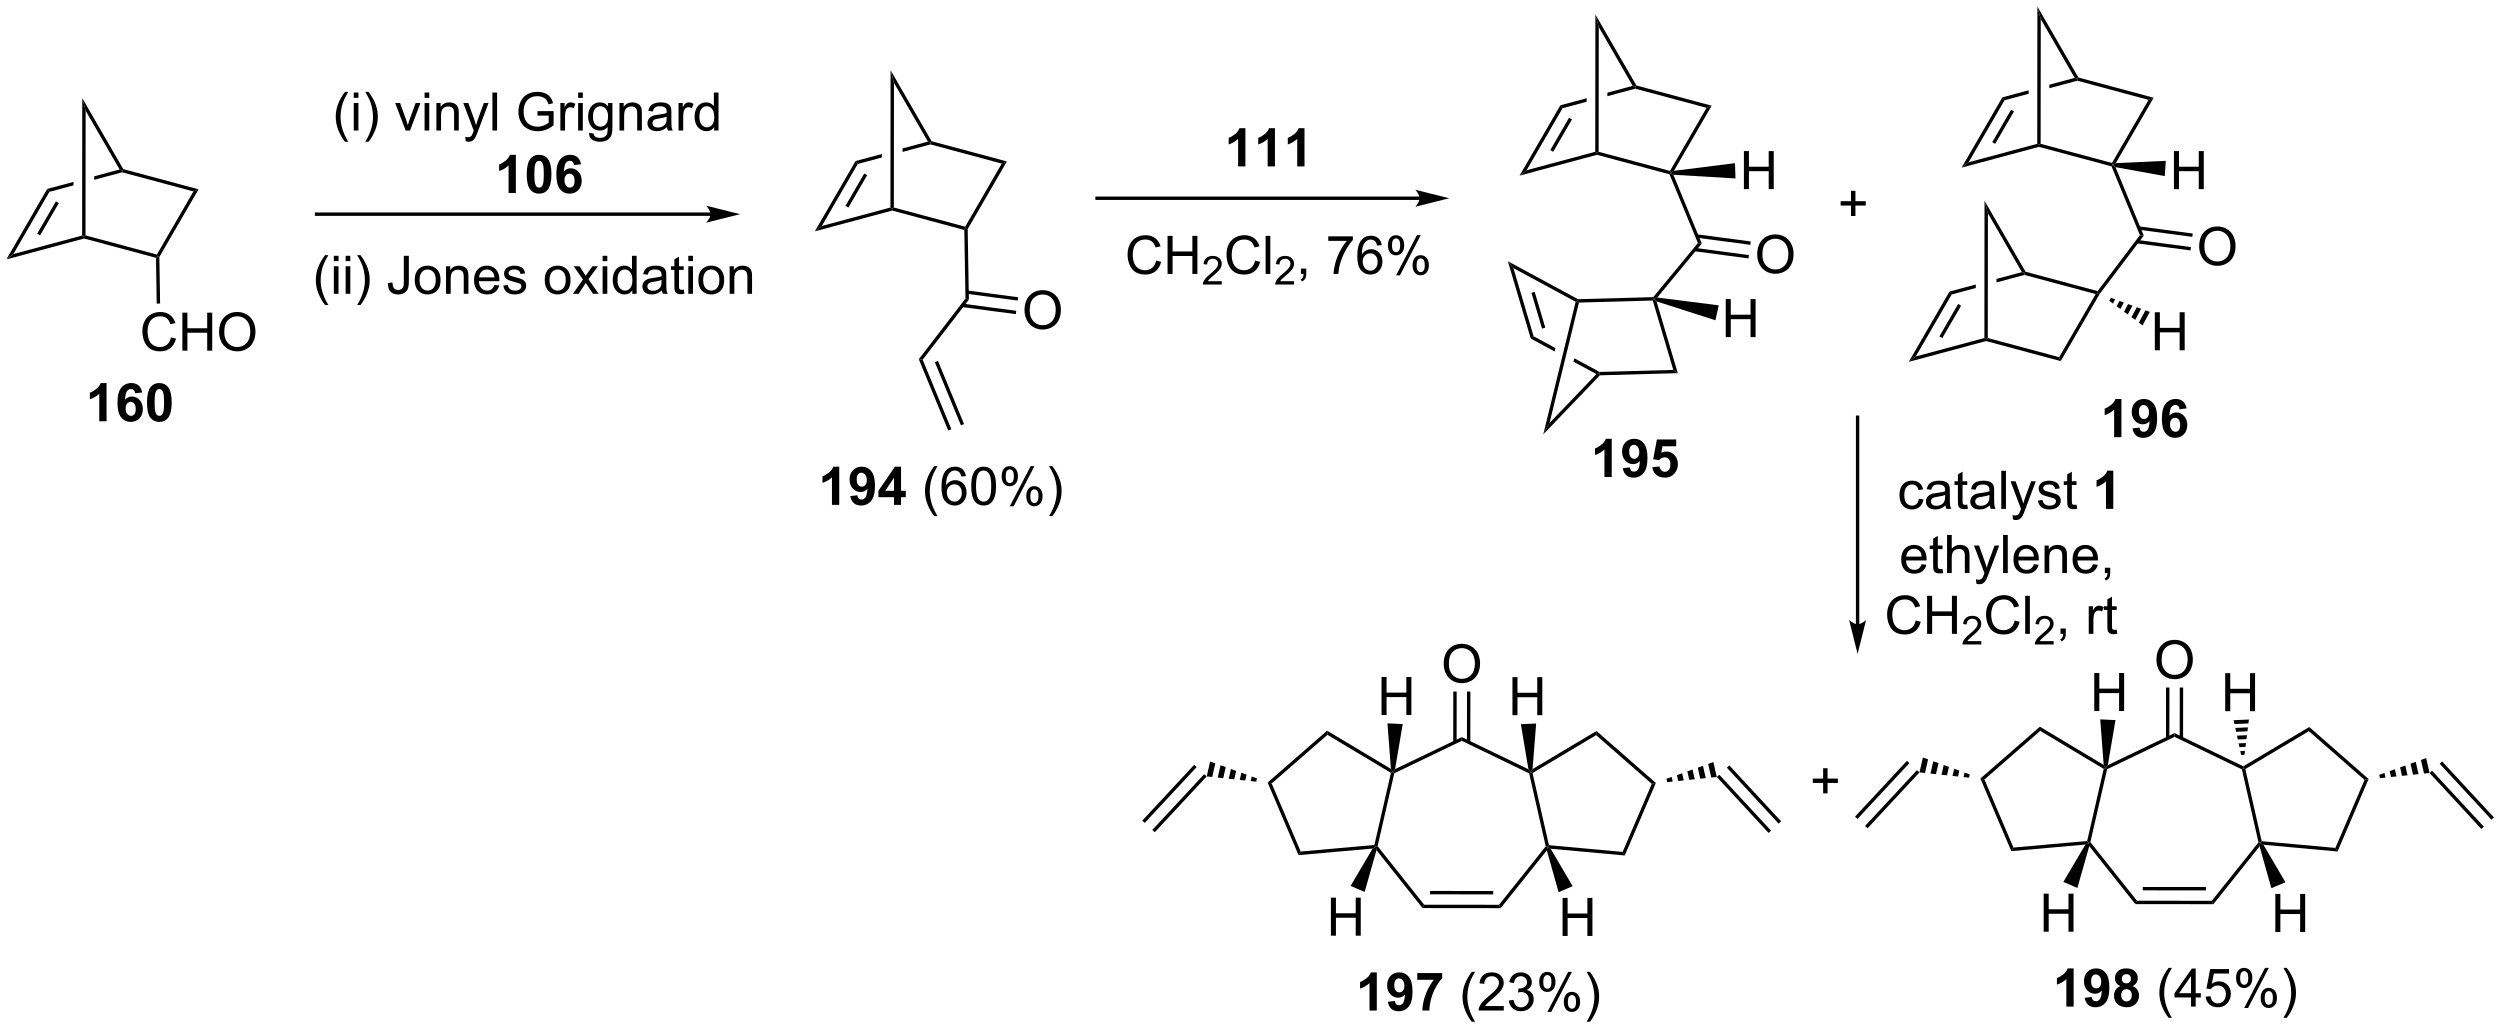 <?xml version="1.0" encoding="UTF-8"?>
<!DOCTYPE svg PUBLIC '-//W3C//DTD SVG 1.0//EN'
          'http://www.w3.org/TR/2001/REC-SVG-20010904/DTD/svg10.dtd'>
<svg stroke-dasharray="none" shape-rendering="auto" xmlns="http://www.w3.org/2000/svg" font-family="'Dialog'" text-rendering="auto" width="1024" fill-opacity="1" color-interpolation="auto" color-rendering="auto" preserveAspectRatio="xMidYMid meet" font-size="12px" viewBox="0 0 1024 422" fill="black" xmlns:xlink="http://www.w3.org/1999/xlink" stroke="black" image-rendering="auto" stroke-miterlimit="10" stroke-linecap="square" stroke-linejoin="miter" font-style="normal" stroke-width="1" height="422" stroke-dashoffset="0" font-weight="normal" stroke-opacity="1"
><!--Generated by the Batik Graphics2D SVG Generator--><defs id="genericDefs"
  /><g
  ><defs id="defs1"
    ><clipPath clipPathUnits="userSpaceOnUse" id="clipPath1"
      ><path d="M0.633 0.633 L387.781 0.633 L387.781 159.832 L0.633 159.832 L0.633 0.633 Z"
      /></clipPath
      ><clipPath clipPathUnits="userSpaceOnUse" id="clipPath2"
      ><path d="M-0.136 60.121 L-0.136 214.893 L376.247 214.893 L376.247 60.121 Z"
      /></clipPath
    ></defs
    ><g transform="scale(2.645,2.645) translate(-0.633,-0.633) matrix(1.029,0,0,1.029,0.773,-61.208)"
    ><path d="M0.836 99.135 L1.897 98.322 L12.226 95.546 L12.481 95.742 L12.481 96.006 Z" stroke="none" clip-path="url(#clipPath2)"
    /></g
    ><g transform="matrix(2.721,0,0,2.721,0.37,-163.567)"
    ><path d="M12.481 96.006 L12.481 95.742 L12.736 95.546 L23.473 98.432 L23.595 98.729 L23.343 98.925 Z" stroke="none" clip-path="url(#clipPath2)"
    /></g
    ><g transform="matrix(2.721,0,0,2.721,0.37,-163.567)"
    ><path d="M23.852 98.795 L23.595 98.729 L23.473 98.432 L28.978 88.933 L29.753 88.613 Z" stroke="none" clip-path="url(#clipPath2)"
    /></g
    ><g transform="matrix(2.721,0,0,2.721,0.37,-163.567)"
    ><path d="M1.897 98.322 L0.836 99.135 L6.969 88.554 L7.305 88.992 ZM5.896 95.554 L8.721 90.679 L8.28 90.423 L5.454 95.298 Z" stroke="none" clip-path="url(#clipPath2)"
    /></g
    ><g transform="matrix(2.721,0,0,2.721,0.37,-163.567)"
    ><path d="M17.864 85.626 L14.049 86.651 L14.049 86.651 L14.049 87.179 L14.049 87.179 L18.252 86.05 L18.252 85.786 L17.864 85.626 ZM10.93 87.489 L6.969 88.554 L7.305 88.992 L10.93 88.017 L10.93 88.017 L10.93 87.489 Z" stroke="none" clip-path="url(#clipPath2)"
    /></g
    ><g transform="matrix(2.721,0,0,2.721,0.37,-163.567)"
    ><path d="M29.753 88.613 L28.978 88.933 L18.252 86.05 L18.252 85.786 L18.42 85.567 Z" stroke="none" clip-path="url(#clipPath2)"
    /></g
    ><g transform="matrix(2.721,0,0,2.721,0.37,-163.567)"
    ><path d="M18.42 85.567 L18.252 85.786 L17.864 85.626 L12.755 76.78 L12.247 74.879 Z" stroke="none" clip-path="url(#clipPath2)"
    /></g
    ><g transform="matrix(2.721,0,0,2.721,0.37,-163.567)"
    ><path d="M12.736 95.546 L12.481 95.742 L12.226 95.546 L12.247 74.879 L12.755 76.78 Z" stroke="none" clip-path="url(#clipPath2)"
    /></g
    ><g transform="matrix(2.721,0,0,2.721,0.37,-163.567)"
    ><path d="M25.604 110.896 L26.361 111.087 Q26.125 112.021 25.505 112.514 Q24.885 113.003 23.992 113.003 Q23.065 113.003 22.484 112.626 Q21.906 112.248 21.601 111.534 Q21.299 110.818 21.299 109.998 Q21.299 109.102 21.64 108.438 Q21.984 107.771 22.614 107.425 Q23.244 107.079 24.002 107.079 Q24.861 107.079 25.447 107.516 Q26.033 107.954 26.265 108.748 L25.518 108.922 Q25.32 108.297 24.94 108.014 Q24.562 107.727 23.986 107.727 Q23.328 107.727 22.882 108.045 Q22.44 108.36 22.26 108.894 Q22.08 109.428 22.08 109.993 Q22.08 110.725 22.294 111.269 Q22.507 111.813 22.955 112.084 Q23.406 112.352 23.929 112.352 Q24.565 112.352 25.005 111.985 Q25.447 111.618 25.604 110.896 ZM27.319 112.904 L27.319 107.178 L28.076 107.178 L28.076 109.529 L31.053 109.529 L31.053 107.178 L31.811 107.178 L31.811 112.904 L31.053 112.904 L31.053 110.204 L28.076 110.204 L28.076 112.904 L27.319 112.904 ZM32.843 110.115 Q32.843 108.688 33.609 107.883 Q34.374 107.076 35.585 107.076 Q36.377 107.076 37.013 107.456 Q37.651 107.834 37.984 108.511 Q38.32 109.188 38.32 110.047 Q38.32 110.92 37.968 111.607 Q37.617 112.295 36.971 112.649 Q36.328 113.003 35.58 113.003 Q34.773 113.003 34.135 112.612 Q33.499 112.219 33.171 111.545 Q32.843 110.868 32.843 110.115 ZM33.624 110.126 Q33.624 111.162 34.179 111.758 Q34.736 112.352 35.578 112.352 Q36.432 112.352 36.984 111.751 Q37.538 111.149 37.538 110.045 Q37.538 109.344 37.301 108.823 Q37.065 108.303 36.609 108.016 Q36.156 107.727 35.588 107.727 Q34.783 107.727 34.203 108.282 Q33.624 108.834 33.624 110.126 Z" stroke="none" clip-path="url(#clipPath2)"
    /></g
    ><g transform="matrix(2.721,0,0,2.721,0.37,-163.567)"
    ><path d="M23.343 98.925 L23.595 98.729 L23.852 98.795 L23.964 105.804 L23.454 105.813 Z" stroke="none" clip-path="url(#clipPath2)"
    /></g
    ><g transform="matrix(2.721,0,0,2.721,0.37,-163.567)"
    ><path d="M106.816 92.099 L47.522 92.099 L47.267 92.099 L47.267 92.609 L47.522 92.609 L106.816 92.609 L107.071 92.609 L107.071 92.099 L106.816 92.099 ZM111.28 92.354 L106.178 91.079 C106.178 91.079 106.816 91.796 106.816 92.354 C106.816 92.912 106.178 93.63 106.178 93.63 Z" stroke="none" clip-path="url(#clipPath2)"
    /></g
    ><g transform="matrix(2.721,0,0,2.721,0.37,-163.567)"
    ><path d="M51.792 81.451 Q51.209 80.717 50.805 79.733 Q50.404 78.746 50.404 77.691 Q50.404 76.761 50.706 75.91 Q51.058 74.923 51.792 73.941 L52.295 73.941 Q51.823 74.754 51.67 75.103 Q51.433 75.642 51.295 76.228 Q51.128 76.957 51.128 77.696 Q51.128 79.574 52.295 81.451 L51.792 81.451 ZM53.115 74.847 L53.115 74.04 L53.818 74.04 L53.818 74.847 L53.115 74.847 ZM53.115 79.767 L53.115 75.618 L53.818 75.618 L53.818 79.767 L53.115 79.767 ZM55.351 81.451 L54.846 81.451 Q56.015 79.574 56.015 77.696 Q56.015 76.962 55.846 76.238 Q55.713 75.652 55.476 75.113 Q55.322 74.761 54.846 73.941 L55.351 73.941 Q56.085 74.923 56.437 75.91 Q56.736 76.761 56.736 77.691 Q56.736 78.746 56.333 79.733 Q55.929 80.717 55.351 81.451 ZM60.928 79.767 L59.349 75.618 L60.092 75.618 L60.982 78.103 Q61.128 78.504 61.248 78.939 Q61.342 78.61 61.511 78.149 L62.433 75.618 L63.154 75.618 L61.584 79.767 L60.928 79.767 ZM63.779 74.847 L63.779 74.04 L64.482 74.04 L64.482 74.847 L63.779 74.847 ZM63.779 79.767 L63.779 75.618 L64.482 75.618 L64.482 79.767 L63.779 79.767 ZM65.554 79.767 L65.554 75.618 L66.187 75.618 L66.187 76.207 Q66.642 75.524 67.507 75.524 Q67.882 75.524 68.194 75.66 Q68.51 75.793 68.666 76.011 Q68.822 76.23 68.885 76.532 Q68.924 76.728 68.924 77.215 L68.924 79.767 L68.221 79.767 L68.221 77.243 Q68.221 76.814 68.137 76.6 Q68.056 76.386 67.848 76.261 Q67.64 76.134 67.359 76.134 Q66.908 76.134 66.582 76.42 Q66.257 76.704 66.257 77.501 L66.257 79.767 L65.554 79.767 ZM69.972 81.366 L69.894 80.704 Q70.123 80.767 70.295 80.767 Q70.529 80.767 70.67 80.689 Q70.81 80.61 70.901 80.47 Q70.967 80.366 71.115 79.946 Q71.136 79.889 71.177 79.774 L69.605 75.618 L70.362 75.618 L71.224 78.019 Q71.394 78.478 71.526 78.98 Q71.646 78.496 71.816 78.035 L72.701 75.618 L73.404 75.618 L71.826 79.837 Q71.573 80.522 71.433 80.78 Q71.245 81.126 71.003 81.287 Q70.761 81.451 70.425 81.451 Q70.222 81.451 69.972 81.366 ZM73.987 79.767 L73.987 74.04 L74.691 74.04 L74.691 79.767 L73.987 79.767 ZM80.771 77.519 L80.771 76.847 L83.198 76.845 L83.198 78.97 Q82.638 79.415 82.045 79.642 Q81.451 79.866 80.826 79.866 Q79.982 79.866 79.292 79.504 Q78.605 79.142 78.253 78.459 Q77.901 77.774 77.901 76.931 Q77.901 76.095 78.25 75.371 Q78.599 74.644 79.256 74.293 Q79.912 73.941 80.769 73.941 Q81.388 73.941 81.891 74.144 Q82.394 74.345 82.677 74.704 Q82.964 75.064 83.112 75.642 L82.427 75.829 Q82.3 75.392 82.107 75.142 Q81.917 74.892 81.56 74.741 Q81.206 74.59 80.771 74.59 Q80.253 74.59 79.873 74.748 Q79.495 74.907 79.261 75.165 Q79.029 75.423 78.901 75.73 Q78.683 76.261 78.683 76.884 Q78.683 77.649 78.946 78.165 Q79.209 78.681 79.711 78.931 Q80.217 79.181 80.784 79.181 Q81.276 79.181 81.745 78.991 Q82.214 78.8 82.456 78.587 L82.456 77.519 L80.771 77.519 ZM84.218 79.767 L84.218 75.618 L84.851 75.618 L84.851 76.246 Q85.093 75.806 85.296 75.665 Q85.502 75.524 85.749 75.524 Q86.103 75.524 86.471 75.751 L86.228 76.402 Q85.971 76.251 85.713 76.251 Q85.484 76.251 85.299 76.389 Q85.116 76.527 85.038 76.774 Q84.921 77.149 84.921 77.595 L84.921 79.767 L84.218 79.767 ZM86.892 74.847 L86.892 74.04 L87.596 74.04 L87.596 74.847 L86.892 74.847 ZM86.892 79.767 L86.892 75.618 L87.596 75.618 L87.596 79.767 L86.892 79.767 ZM88.537 80.11 L89.222 80.212 Q89.263 80.53 89.459 80.673 Q89.722 80.868 90.175 80.868 Q90.662 80.868 90.927 80.673 Q91.193 80.478 91.287 80.126 Q91.342 79.912 91.339 79.222 Q90.878 79.767 90.191 79.767 Q89.334 79.767 88.865 79.149 Q88.396 78.532 88.396 77.668 Q88.396 77.074 88.61 76.574 Q88.826 76.071 89.235 75.798 Q89.644 75.524 90.193 75.524 Q90.927 75.524 91.404 76.118 L91.404 75.618 L92.052 75.618 L92.052 79.204 Q92.052 80.173 91.855 80.576 Q91.659 80.983 91.23 81.217 Q90.802 81.451 90.177 81.451 Q89.435 81.451 88.977 81.116 Q88.521 80.782 88.537 80.11 ZM89.12 77.618 Q89.12 78.433 89.443 78.808 Q89.769 79.183 90.256 79.183 Q90.74 79.183 91.068 78.811 Q91.396 78.439 91.396 77.642 Q91.396 76.879 91.058 76.493 Q90.722 76.105 90.245 76.105 Q89.776 76.105 89.448 76.488 Q89.12 76.868 89.12 77.618 ZM93.116 79.767 L93.116 75.618 L93.749 75.618 L93.749 76.207 Q94.205 75.524 95.069 75.524 Q95.444 75.524 95.757 75.66 Q96.072 75.793 96.228 76.011 Q96.385 76.23 96.447 76.532 Q96.486 76.728 96.486 77.215 L96.486 79.767 L95.783 79.767 L95.783 77.243 Q95.783 76.814 95.7 76.6 Q95.619 76.386 95.411 76.261 Q95.202 76.134 94.921 76.134 Q94.471 76.134 94.145 76.42 Q93.819 76.704 93.819 77.501 L93.819 79.767 L93.116 79.767 ZM100.271 79.254 Q99.881 79.587 99.519 79.725 Q99.159 79.86 98.745 79.86 Q98.06 79.86 97.693 79.527 Q97.326 79.191 97.326 78.673 Q97.326 78.368 97.464 78.116 Q97.605 77.863 97.829 77.712 Q98.052 77.558 98.334 77.48 Q98.542 77.425 98.959 77.376 Q99.81 77.274 100.214 77.134 Q100.217 76.988 100.217 76.949 Q100.217 76.519 100.019 76.345 Q99.748 76.105 99.217 76.105 Q98.722 76.105 98.485 76.28 Q98.248 76.454 98.136 76.894 L97.448 76.8 Q97.542 76.36 97.756 76.09 Q97.972 75.816 98.378 75.67 Q98.784 75.524 99.318 75.524 Q99.849 75.524 100.18 75.649 Q100.513 75.774 100.67 75.965 Q100.826 76.152 100.888 76.441 Q100.925 76.621 100.925 77.09 L100.925 78.027 Q100.925 79.009 100.969 79.269 Q101.013 79.527 101.146 79.767 L100.412 79.767 Q100.302 79.548 100.271 79.254 ZM100.214 77.683 Q99.831 77.84 99.066 77.949 Q98.631 78.011 98.451 78.09 Q98.271 78.168 98.172 78.319 Q98.076 78.47 98.076 78.652 Q98.076 78.933 98.29 79.121 Q98.503 79.308 98.912 79.308 Q99.318 79.308 99.633 79.131 Q99.951 78.954 100.099 78.644 Q100.214 78.407 100.214 77.941 L100.214 77.683 ZM102.007 79.767 L102.007 75.618 L102.64 75.618 L102.64 76.246 Q102.882 75.806 103.085 75.665 Q103.291 75.524 103.538 75.524 Q103.892 75.524 104.26 75.751 L104.017 76.402 Q103.76 76.251 103.502 76.251 Q103.273 76.251 103.088 76.389 Q102.905 76.527 102.827 76.774 Q102.71 77.149 102.71 77.595 L102.71 79.767 L102.007 79.767 ZM107.369 79.767 L107.369 79.243 Q106.976 79.86 106.21 79.86 Q105.713 79.86 105.296 79.587 Q104.882 79.314 104.653 78.824 Q104.424 78.332 104.424 77.696 Q104.424 77.074 104.629 76.569 Q104.838 76.064 105.252 75.795 Q105.666 75.524 106.179 75.524 Q106.554 75.524 106.846 75.683 Q107.14 75.84 107.322 76.095 L107.322 74.04 L108.023 74.04 L108.023 79.767 L107.369 79.767 ZM105.148 77.696 Q105.148 78.493 105.484 78.889 Q105.819 79.282 106.275 79.282 Q106.736 79.282 107.059 78.905 Q107.382 78.527 107.382 77.754 Q107.382 76.902 107.054 76.504 Q106.726 76.105 106.244 76.105 Q105.775 76.105 105.46 76.488 Q105.148 76.871 105.148 77.696 Z" stroke="none" clip-path="url(#clipPath2)"
    /></g
    ><g transform="matrix(2.721,0,0,2.721,0.37,-163.567)"
    ><path d="M77.517 89.167 L76.421 89.167 L76.421 85.029 Q75.819 85.591 75.002 85.862 L75.002 84.865 Q75.431 84.724 75.934 84.333 Q76.439 83.94 76.627 83.417 L77.517 83.417 L77.517 89.167 ZM81.013 83.417 Q81.847 83.417 82.316 84.01 Q82.873 84.713 82.873 86.341 Q82.873 87.966 82.31 88.677 Q81.847 89.266 81.013 89.266 Q80.177 89.266 79.665 88.622 Q79.154 87.979 79.154 86.331 Q79.154 84.713 79.717 84.002 Q80.183 83.417 81.013 83.417 ZM81.013 84.326 Q80.816 84.326 80.659 84.453 Q80.503 84.581 80.417 84.909 Q80.302 85.333 80.302 86.341 Q80.302 87.349 80.404 87.727 Q80.506 88.104 80.659 88.229 Q80.816 88.354 81.013 88.354 Q81.214 88.354 81.37 88.227 Q81.526 88.099 81.612 87.771 Q81.724 87.349 81.724 86.341 Q81.724 85.333 81.623 84.958 Q81.521 84.581 81.368 84.453 Q81.214 84.326 81.013 84.326 ZM87.327 84.841 L86.265 84.958 Q86.226 84.63 86.062 84.474 Q85.898 84.318 85.635 84.318 Q85.288 84.318 85.046 84.63 Q84.806 84.943 84.744 85.932 Q85.155 85.448 85.765 85.448 Q86.452 85.448 86.942 85.971 Q87.431 86.495 87.431 87.323 Q87.431 88.201 86.916 88.734 Q86.4 89.266 85.593 89.266 Q84.726 89.266 84.166 88.591 Q83.609 87.917 83.609 86.38 Q83.609 84.807 84.189 84.112 Q84.773 83.417 85.702 83.417 Q86.353 83.417 86.78 83.781 Q87.21 84.146 87.327 84.841 ZM84.838 87.237 Q84.838 87.771 85.082 88.062 Q85.33 88.354 85.648 88.354 Q85.952 88.354 86.155 88.117 Q86.359 87.877 86.359 87.333 Q86.359 86.776 86.14 86.516 Q85.921 86.255 85.593 86.255 Q85.275 86.255 85.056 86.505 Q84.838 86.752 84.838 87.237 Z" stroke="none" clip-path="url(#clipPath2)"
    /></g
    ><g transform="matrix(2.721,0,0,2.721,0.37,-163.567)"
    ><path d="M48.795 106.027 Q48.212 105.293 47.808 104.309 Q47.407 103.322 47.407 102.267 Q47.407 101.337 47.709 100.486 Q48.061 99.499 48.795 98.517 L49.298 98.517 Q48.826 99.329 48.673 99.678 Q48.436 100.218 48.298 100.803 Q48.131 101.533 48.131 102.272 Q48.131 104.15 49.298 106.027 L48.795 106.027 ZM50.118 99.423 L50.118 98.616 L50.821 98.616 L50.821 99.423 L50.118 99.423 ZM50.118 104.343 L50.118 100.194 L50.821 100.194 L50.821 104.343 L50.118 104.343 ZM51.895 99.423 L51.895 98.616 L52.598 98.616 L52.598 99.423 L51.895 99.423 ZM51.895 104.343 L51.895 100.194 L52.598 100.194 L52.598 104.343 L51.895 104.343 ZM54.131 106.027 L53.626 106.027 Q54.795 104.15 54.795 102.272 Q54.795 101.538 54.626 100.814 Q54.493 100.228 54.256 99.689 Q54.102 99.337 53.626 98.517 L54.131 98.517 Q54.865 99.499 55.217 100.486 Q55.516 101.337 55.516 102.267 Q55.516 103.322 55.113 104.309 Q54.709 105.293 54.131 106.027 ZM58.26 102.718 L58.942 102.624 Q58.971 103.28 59.19 103.522 Q59.408 103.764 59.794 103.764 Q60.08 103.764 60.286 103.634 Q60.494 103.501 60.572 103.277 Q60.651 103.053 60.651 102.561 L60.651 98.616 L61.408 98.616 L61.408 102.517 Q61.408 103.236 61.234 103.632 Q61.059 104.025 60.682 104.233 Q60.307 104.442 59.799 104.442 Q59.044 104.442 58.643 104.007 Q58.244 103.572 58.26 102.718 ZM62.294 102.267 Q62.294 101.116 62.934 100.561 Q63.471 100.1 64.239 100.1 Q65.096 100.1 65.637 100.66 Q66.182 101.22 66.182 102.21 Q66.182 103.009 65.939 103.47 Q65.7 103.928 65.242 104.184 Q64.783 104.436 64.239 104.436 Q63.369 104.436 62.83 103.879 Q62.294 103.319 62.294 102.267 ZM63.018 102.267 Q63.018 103.064 63.364 103.462 Q63.713 103.858 64.239 103.858 Q64.762 103.858 65.109 103.46 Q65.458 103.061 65.458 102.243 Q65.458 101.475 65.109 101.079 Q64.76 100.681 64.239 100.681 Q63.713 100.681 63.364 101.077 Q63.018 101.47 63.018 102.267 ZM67.006 104.343 L67.006 100.194 L67.639 100.194 L67.639 100.783 Q68.094 100.1 68.959 100.1 Q69.334 100.1 69.647 100.236 Q69.962 100.368 70.118 100.587 Q70.274 100.806 70.337 101.108 Q70.376 101.303 70.376 101.79 L70.376 104.343 L69.673 104.343 L69.673 101.819 Q69.673 101.389 69.589 101.176 Q69.508 100.962 69.3 100.837 Q69.092 100.71 68.811 100.71 Q68.36 100.71 68.035 100.996 Q67.709 101.28 67.709 102.077 L67.709 104.343 L67.006 104.343 ZM74.294 103.007 L75.02 103.095 Q74.848 103.733 74.382 104.085 Q73.919 104.436 73.197 104.436 Q72.286 104.436 71.752 103.876 Q71.221 103.314 71.221 102.303 Q71.221 101.257 71.76 100.678 Q72.299 100.1 73.158 100.1 Q73.989 100.1 74.515 100.668 Q75.044 101.233 75.044 102.259 Q75.044 102.322 75.041 102.447 L71.947 102.447 Q71.986 103.132 72.333 103.496 Q72.682 103.858 73.2 103.858 Q73.588 103.858 73.861 103.655 Q74.135 103.452 74.294 103.007 ZM71.986 101.868 L74.302 101.868 Q74.255 101.345 74.036 101.085 Q73.7 100.678 73.166 100.678 Q72.682 100.678 72.351 101.004 Q72.02 101.327 71.986 101.868 ZM75.623 103.103 L76.318 102.993 Q76.376 103.413 76.644 103.637 Q76.912 103.858 77.391 103.858 Q77.876 103.858 78.11 103.66 Q78.344 103.462 78.344 103.197 Q78.344 102.96 78.139 102.822 Q77.993 102.728 77.42 102.585 Q76.647 102.389 76.347 102.246 Q76.048 102.103 75.894 101.853 Q75.74 101.6 75.74 101.296 Q75.74 101.017 75.865 100.783 Q75.993 100.546 76.212 100.389 Q76.376 100.267 76.66 100.184 Q76.943 100.1 77.266 100.1 Q77.756 100.1 78.123 100.241 Q78.493 100.382 78.667 100.621 Q78.844 100.861 78.912 101.264 L78.225 101.358 Q78.178 101.038 77.951 100.858 Q77.727 100.678 77.318 100.678 Q76.834 100.678 76.626 100.84 Q76.42 100.999 76.42 101.212 Q76.42 101.35 76.506 101.46 Q76.592 101.572 76.774 101.647 Q76.881 101.686 77.397 101.827 Q78.141 102.025 78.436 102.152 Q78.733 102.28 78.899 102.522 Q79.068 102.764 79.068 103.124 Q79.068 103.475 78.863 103.785 Q78.657 104.095 78.269 104.267 Q77.883 104.436 77.397 104.436 Q76.587 104.436 76.162 104.1 Q75.74 103.764 75.623 103.103 ZM81.864 102.267 Q81.864 101.116 82.505 100.561 Q83.041 100.1 83.809 100.1 Q84.666 100.1 85.208 100.66 Q85.752 101.22 85.752 102.21 Q85.752 103.009 85.51 103.47 Q85.27 103.928 84.812 104.184 Q84.354 104.436 83.809 104.436 Q82.939 104.436 82.4 103.879 Q81.864 103.319 81.864 102.267 ZM82.588 102.267 Q82.588 103.064 82.934 103.462 Q83.283 103.858 83.809 103.858 Q84.333 103.858 84.679 103.46 Q85.028 103.061 85.028 102.243 Q85.028 101.475 84.679 101.079 Q84.33 100.681 83.809 100.681 Q83.283 100.681 82.934 101.077 Q82.588 101.47 82.588 102.267 ZM86.108 104.343 L87.623 102.186 L86.219 100.194 L87.1 100.194 L87.735 101.165 Q87.915 101.444 88.024 101.632 Q88.196 101.374 88.342 101.173 L89.04 100.194 L89.881 100.194 L88.446 102.147 L89.99 104.343 L89.126 104.343 L88.274 103.053 L88.048 102.704 L86.959 104.343 L86.108 104.343 ZM90.579 99.423 L90.579 98.616 L91.282 98.616 L91.282 99.423 L90.579 99.423 ZM90.579 104.343 L90.579 100.194 L91.282 100.194 L91.282 104.343 L90.579 104.343 ZM95.044 104.343 L95.044 103.819 Q94.65 104.436 93.885 104.436 Q93.387 104.436 92.971 104.163 Q92.557 103.889 92.328 103.4 Q92.098 102.908 92.098 102.272 Q92.098 101.65 92.304 101.145 Q92.512 100.639 92.927 100.371 Q93.341 100.1 93.854 100.1 Q94.229 100.1 94.52 100.259 Q94.814 100.415 94.997 100.671 L94.997 98.616 L95.697 98.616 L95.697 104.343 L95.044 104.343 ZM92.822 102.272 Q92.822 103.069 93.158 103.465 Q93.494 103.858 93.95 103.858 Q94.411 103.858 94.734 103.481 Q95.057 103.103 95.057 102.329 Q95.057 101.478 94.729 101.079 Q94.4 100.681 93.919 100.681 Q93.45 100.681 93.135 101.064 Q92.822 101.447 92.822 102.272 ZM99.508 103.829 Q99.118 104.163 98.756 104.301 Q98.397 104.436 97.983 104.436 Q97.298 104.436 96.93 104.103 Q96.563 103.767 96.563 103.249 Q96.563 102.944 96.701 102.692 Q96.842 102.439 97.066 102.288 Q97.29 102.134 97.571 102.056 Q97.779 102.001 98.196 101.952 Q99.048 101.85 99.451 101.71 Q99.454 101.564 99.454 101.525 Q99.454 101.095 99.256 100.921 Q98.985 100.681 98.454 100.681 Q97.959 100.681 97.722 100.856 Q97.485 101.03 97.373 101.47 L96.686 101.376 Q96.779 100.936 96.993 100.665 Q97.209 100.392 97.615 100.246 Q98.022 100.1 98.555 100.1 Q99.087 100.1 99.417 100.225 Q99.751 100.35 99.907 100.54 Q100.063 100.728 100.126 101.017 Q100.162 101.197 100.162 101.665 L100.162 102.603 Q100.162 103.585 100.207 103.845 Q100.251 104.103 100.383 104.343 L99.649 104.343 Q99.54 104.124 99.508 103.829 ZM99.451 102.259 Q99.068 102.415 98.303 102.525 Q97.868 102.587 97.688 102.665 Q97.508 102.743 97.41 102.895 Q97.313 103.046 97.313 103.228 Q97.313 103.509 97.527 103.697 Q97.74 103.884 98.149 103.884 Q98.555 103.884 98.871 103.707 Q99.188 103.53 99.337 103.22 Q99.451 102.983 99.451 102.517 L99.451 102.259 ZM102.786 103.712 L102.887 104.335 Q102.591 104.397 102.356 104.397 Q101.973 104.397 101.762 104.277 Q101.552 104.155 101.466 103.957 Q101.38 103.759 101.38 103.126 L101.38 100.741 L100.864 100.741 L100.864 100.194 L101.38 100.194 L101.38 99.165 L102.08 98.743 L102.08 100.194 L102.786 100.194 L102.786 100.741 L102.08 100.741 L102.08 103.165 Q102.08 103.468 102.117 103.553 Q102.153 103.639 102.236 103.692 Q102.322 103.741 102.479 103.741 Q102.596 103.741 102.786 103.712 ZM103.477 99.423 L103.477 98.616 L104.18 98.616 L104.18 99.423 L103.477 99.423 ZM103.477 104.343 L103.477 100.194 L104.18 100.194 L104.18 104.343 L103.477 104.343 ZM104.989 102.267 Q104.989 101.116 105.63 100.561 Q106.166 100.1 106.934 100.1 Q107.791 100.1 108.333 100.66 Q108.877 101.22 108.877 102.21 Q108.877 103.009 108.635 103.47 Q108.395 103.928 107.937 104.184 Q107.479 104.436 106.934 104.436 Q106.064 104.436 105.525 103.879 Q104.989 103.319 104.989 102.267 ZM105.713 102.267 Q105.713 103.064 106.059 103.462 Q106.408 103.858 106.934 103.858 Q107.458 103.858 107.804 103.46 Q108.153 103.061 108.153 102.243 Q108.153 101.475 107.804 101.079 Q107.455 100.681 106.934 100.681 Q106.408 100.681 106.059 101.077 Q105.713 101.47 105.713 102.267 ZM109.701 104.343 L109.701 100.194 L110.334 100.194 L110.334 100.783 Q110.79 100.1 111.654 100.1 Q112.029 100.1 112.342 100.236 Q112.657 100.368 112.813 100.587 Q112.969 100.806 113.032 101.108 Q113.071 101.303 113.071 101.79 L113.071 104.343 L112.368 104.343 L112.368 101.819 Q112.368 101.389 112.285 101.176 Q112.204 100.962 111.996 100.837 Q111.787 100.71 111.506 100.71 Q111.055 100.71 110.73 100.996 Q110.404 101.28 110.404 102.077 L110.404 104.343 L109.701 104.343 Z" stroke="none" clip-path="url(#clipPath2)"
    /></g
    ><g transform="matrix(2.721,0,0,2.721,0.37,-163.567)"
    ><path d="M122.516 94.94 L123.578 94.126 L133.906 91.35 L134.161 91.546 L134.161 91.81 Z" stroke="none" clip-path="url(#clipPath2)"
    /></g
    ><g transform="matrix(2.721,0,0,2.721,0.37,-163.567)"
    ><path d="M134.161 91.81 L134.161 91.546 L134.417 91.35 L145.153 94.236 L145.276 94.533 L145.024 94.729 Z" stroke="none" clip-path="url(#clipPath2)"
    /></g
    ><g transform="matrix(2.721,0,0,2.721,0.37,-163.567)"
    ><path d="M145.532 94.599 L145.276 94.533 L145.153 94.236 L150.659 84.737 L151.434 84.417 Z" stroke="none" clip-path="url(#clipPath2)"
    /></g
    ><g transform="matrix(2.721,0,0,2.721,0.37,-163.567)"
    ><path d="M123.578 94.126 L122.516 94.94 L128.649 84.358 L128.985 84.796 ZM127.576 91.358 L130.401 86.483 L129.96 86.227 L127.135 91.102 Z" stroke="none" clip-path="url(#clipPath2)"
    /></g
    ><g transform="matrix(2.721,0,0,2.721,0.37,-163.567)"
    ><path d="M139.545 81.43 L135.73 82.455 L135.73 82.455 L135.729 82.984 L135.729 82.984 L139.932 81.854 L139.932 81.59 L139.545 81.43 ZM132.611 83.293 L128.649 84.358 L128.985 84.796 L132.61 83.822 L132.61 83.822 L132.611 83.293 Z" stroke="none" clip-path="url(#clipPath2)"
    /></g
    ><g transform="matrix(2.721,0,0,2.721,0.37,-163.567)"
    ><path d="M151.434 84.417 L150.659 84.737 L139.932 81.854 L139.932 81.59 L140.1 81.371 Z" stroke="none" clip-path="url(#clipPath2)"
    /></g
    ><g transform="matrix(2.721,0,0,2.721,0.37,-163.567)"
    ><path d="M140.1 81.371 L139.932 81.59 L139.545 81.43 L134.436 72.584 L133.927 70.684 Z" stroke="none" clip-path="url(#clipPath2)"
    /></g
    ><g transform="matrix(2.721,0,0,2.721,0.37,-163.567)"
    ><path d="M134.417 91.35 L134.161 91.546 L133.906 91.35 L133.927 70.684 L134.436 72.584 Z" stroke="none" clip-path="url(#clipPath2)"
    /></g
    ><g transform="matrix(2.721,0,0,2.721,0.37,-163.567)"
    ><path d="M145.024 94.729 L145.276 94.533 L145.532 94.599 L145.712 105.219 L145.199 105.049 Z" stroke="none" clip-path="url(#clipPath2)"
    /></g
    ><g transform="matrix(2.721,0,0,2.721,0.37,-163.567)"
    ><path d="M145.199 105.049 L145.712 105.219 L138.755 114.263 L138.171 114.185 Z" stroke="none" clip-path="url(#clipPath2)"
    /></g
    ><g transform="matrix(2.721,0,0,2.721,0.37,-163.567)"
    ><path d="M154.088 106.831 Q154.088 105.403 154.853 104.599 Q155.619 103.791 156.83 103.791 Q157.621 103.791 158.257 104.172 Q158.895 104.549 159.228 105.226 Q159.564 105.903 159.564 106.763 Q159.564 107.635 159.213 108.323 Q158.861 109.01 158.215 109.364 Q157.572 109.719 156.825 109.719 Q156.017 109.719 155.379 109.328 Q154.744 108.935 154.416 108.26 Q154.088 107.583 154.088 106.831 ZM154.869 106.841 Q154.869 107.877 155.424 108.474 Q155.981 109.067 156.822 109.067 Q157.676 109.067 158.228 108.466 Q158.783 107.864 158.783 106.76 Q158.783 106.06 158.546 105.539 Q158.309 105.018 157.853 104.732 Q157.4 104.442 156.832 104.442 Q156.028 104.442 155.447 104.997 Q154.869 105.549 154.869 106.841 Z" stroke="none" clip-path="url(#clipPath2)"
    /></g
    ><g transform="matrix(2.721,0,0,2.721,0.37,-163.567)"
    ><path d="M144.696 106.332 L152.78 107.406 L152.847 106.9 L144.763 105.826 ZM145.404 104.343 L153.052 105.359 L153.119 104.854 L145.472 103.837 Z" stroke="none" clip-path="url(#clipPath2)"
    /></g
    ><g transform="matrix(2.721,0,0,2.721,0.37,-163.567)"
    ><path d="M138.171 114.185 L138.755 114.263 L143.075 124.728 L142.603 124.922 ZM140.59 114.635 L144.512 124.135 L144.983 123.94 L141.062 114.441 Z" stroke="none" clip-path="url(#clipPath2)"
    /></g
    ><g transform="matrix(2.721,0,0,2.721,0.37,-163.567)"
    ><path d="M213.56 89.701 L165.006 89.701 L164.751 89.701 L164.751 90.212 L165.006 90.212 L213.56 90.212 L213.815 90.212 L213.815 89.701 L213.56 89.701 ZM218.024 89.957 L212.922 88.681 C212.922 88.681 213.56 89.398 213.56 89.957 C213.56 90.515 212.922 91.232 212.922 91.232 Z" stroke="none" clip-path="url(#clipPath2)"
    /></g
    ><g transform="matrix(2.721,0,0,2.721,0.37,-163.567)"
    ><path d="M187.336 85.161 L186.24 85.161 L186.24 81.023 Q185.638 81.586 184.82 81.857 L184.82 80.859 Q185.25 80.719 185.753 80.328 Q186.258 79.935 186.445 79.411 L187.336 79.411 L187.336 85.161 ZM191.785 85.161 L190.689 85.161 L190.689 81.023 Q190.087 81.586 189.269 81.857 L189.269 80.859 Q189.699 80.719 190.202 80.328 Q190.707 79.935 190.894 79.411 L191.785 79.411 L191.785 85.161 ZM196.234 85.161 L195.138 85.161 L195.138 81.023 Q194.536 81.586 193.719 81.857 L193.719 80.859 Q194.148 80.719 194.651 80.328 Q195.156 79.935 195.344 79.411 L196.234 79.411 L196.234 85.161 Z" stroke="none" clip-path="url(#clipPath2)"
    /></g
    ><g transform="matrix(2.721,0,0,2.721,0.37,-163.567)"
    ><path d="M173.905 99.338 L174.663 99.528 Q174.426 100.463 173.806 100.955 Q173.187 101.444 172.293 101.444 Q171.366 101.444 170.786 101.067 Q170.208 100.689 169.903 99.976 Q169.601 99.26 169.601 98.439 Q169.601 97.543 169.942 96.879 Q170.286 96.213 170.916 95.866 Q171.546 95.52 172.304 95.52 Q173.163 95.52 173.749 95.957 Q174.335 96.395 174.567 97.189 L173.82 97.364 Q173.622 96.739 173.241 96.455 Q172.864 96.168 172.288 96.168 Q171.629 96.168 171.184 96.486 Q170.741 96.801 170.562 97.335 Q170.382 97.869 170.382 98.434 Q170.382 99.166 170.595 99.71 Q170.809 100.254 171.257 100.525 Q171.708 100.793 172.231 100.793 Q172.866 100.793 173.306 100.426 Q173.749 100.059 173.905 99.338 ZM175.62 101.345 L175.62 95.619 L176.378 95.619 L176.378 97.97 L179.355 97.97 L179.355 95.619 L180.113 95.619 L180.113 101.345 L179.355 101.345 L179.355 98.645 L176.378 98.645 L176.378 101.345 L175.62 101.345 Z" stroke="none" clip-path="url(#clipPath2)"
    /></g
    ><g transform="matrix(2.721,0,0,2.721,0.37,-163.567)"
    ><path d="M183.779 102.438 L183.779 102.945 L180.939 102.945 Q180.933 102.754 181.001 102.578 Q181.109 102.289 181.347 102.008 Q181.587 101.727 182.038 101.358 Q182.738 100.783 182.984 100.447 Q183.23 100.111 183.23 99.813 Q183.23 99.5 183.005 99.285 Q182.782 99.068 182.421 99.068 Q182.04 99.068 181.812 99.297 Q181.583 99.525 181.581 99.93 L181.038 99.875 Q181.095 99.268 181.458 98.951 Q181.821 98.633 182.433 98.633 Q183.052 98.633 183.411 98.977 Q183.773 99.318 183.773 99.824 Q183.773 100.082 183.667 100.332 Q183.562 100.58 183.316 100.856 Q183.071 101.131 182.503 101.611 Q182.029 102.01 181.894 102.152 Q181.759 102.295 181.671 102.438 L183.779 102.438 Z" stroke="none" clip-path="url(#clipPath2)"
    /></g
    ><g transform="matrix(2.721,0,0,2.721,0.37,-163.567)"
    ><path d="M188.797 99.338 L189.555 99.528 Q189.318 100.463 188.698 100.955 Q188.078 101.444 187.185 101.444 Q186.258 101.444 185.677 101.067 Q185.099 100.689 184.794 99.976 Q184.492 99.26 184.492 98.439 Q184.492 97.543 184.833 96.879 Q185.177 96.213 185.807 95.866 Q186.438 95.52 187.196 95.52 Q188.055 95.52 188.641 95.957 Q189.227 96.395 189.458 97.189 L188.711 97.364 Q188.513 96.739 188.133 96.455 Q187.755 96.168 187.18 96.168 Q186.521 96.168 186.076 96.486 Q185.633 96.801 185.453 97.335 Q185.274 97.869 185.274 98.434 Q185.274 99.166 185.487 99.71 Q185.701 100.254 186.149 100.525 Q186.599 100.793 187.123 100.793 Q187.758 100.793 188.198 100.426 Q188.641 100.059 188.797 99.338 ZM190.384 101.345 L190.384 95.619 L191.087 95.619 L191.087 101.345 L190.384 101.345 Z" stroke="none" clip-path="url(#clipPath2)"
    /></g
    ><g transform="matrix(2.721,0,0,2.721,0.37,-163.567)"
    ><path d="M194.67 102.438 L194.67 102.945 L191.83 102.945 Q191.824 102.754 191.893 102.578 Q192 102.289 192.238 102.008 Q192.479 101.727 192.93 101.358 Q193.629 100.783 193.875 100.447 Q194.121 100.111 194.121 99.813 Q194.121 99.5 193.897 99.285 Q193.674 99.068 193.313 99.068 Q192.932 99.068 192.703 99.297 Q192.475 99.525 192.473 99.93 L191.93 99.875 Q191.987 99.268 192.35 98.951 Q192.713 98.633 193.324 98.633 Q193.944 98.633 194.303 98.977 Q194.664 99.318 194.664 99.824 Q194.664 100.082 194.559 100.332 Q194.453 100.58 194.207 100.856 Q193.963 101.131 193.395 101.611 Q192.92 102.01 192.785 102.152 Q192.651 102.295 192.563 102.438 L194.67 102.438 Z" stroke="none" clip-path="url(#clipPath2)"
    /></g
    ><g transform="matrix(2.721,0,0,2.721,0.37,-163.567)"
    ><path d="M195.696 101.345 L195.696 100.543 L196.499 100.543 L196.499 101.345 Q196.499 101.788 196.342 102.059 Q196.186 102.33 195.845 102.478 L195.65 102.179 Q195.874 102.08 195.978 101.89 Q196.084 101.702 196.095 101.345 L195.696 101.345 ZM199.811 96.369 L199.811 95.692 L203.517 95.692 L203.517 96.239 Q202.97 96.822 202.433 97.788 Q201.897 98.752 201.603 99.77 Q201.392 100.489 201.334 101.345 L200.611 101.345 Q200.624 100.668 200.876 99.713 Q201.131 98.754 201.605 97.866 Q202.079 96.978 202.616 96.369 L199.811 96.369 ZM207.862 97.02 L207.161 97.075 Q207.067 96.66 206.896 96.473 Q206.612 96.174 206.192 96.174 Q205.857 96.174 205.604 96.361 Q205.271 96.603 205.078 97.069 Q204.888 97.533 204.88 98.392 Q205.135 98.004 205.502 97.817 Q205.87 97.629 206.271 97.629 Q206.974 97.629 207.469 98.147 Q207.963 98.666 207.963 99.486 Q207.963 100.025 207.729 100.489 Q207.497 100.95 207.091 101.197 Q206.685 101.444 206.169 101.444 Q205.292 101.444 204.737 100.799 Q204.182 100.15 204.182 98.666 Q204.182 97.004 204.794 96.252 Q205.331 95.595 206.237 95.595 Q206.911 95.595 207.344 95.976 Q207.776 96.353 207.862 97.02 ZM204.989 99.489 Q204.989 99.853 205.143 100.186 Q205.299 100.517 205.575 100.692 Q205.854 100.864 206.159 100.864 Q206.604 100.864 206.924 100.504 Q207.245 100.145 207.245 99.528 Q207.245 98.934 206.927 98.593 Q206.612 98.252 206.13 98.252 Q205.654 98.252 205.32 98.593 Q204.989 98.934 204.989 99.489 ZM208.795 96.994 Q208.795 96.379 209.103 95.95 Q209.413 95.52 209.999 95.52 Q210.538 95.52 210.889 95.905 Q211.243 96.291 211.243 97.035 Q211.243 97.762 210.887 98.155 Q210.53 98.549 210.006 98.549 Q209.486 98.549 209.139 98.163 Q208.795 97.775 208.795 96.994 ZM210.017 96.004 Q209.756 96.004 209.582 96.231 Q209.407 96.457 209.407 97.064 Q209.407 97.614 209.582 97.84 Q209.759 98.064 210.017 98.064 Q210.282 98.064 210.457 97.838 Q210.631 97.611 210.631 97.01 Q210.631 96.455 210.454 96.231 Q210.28 96.004 210.017 96.004 ZM210.022 101.556 L213.155 95.52 L213.725 95.52 L210.603 101.556 L210.022 101.556 ZM212.499 100.002 Q212.499 99.385 212.806 98.957 Q213.116 98.528 213.704 98.528 Q214.243 98.528 214.597 98.913 Q214.952 99.299 214.952 100.043 Q214.952 100.77 214.592 101.163 Q214.236 101.556 213.709 101.556 Q213.189 101.556 212.842 101.168 Q212.499 100.778 212.499 100.002 ZM213.725 99.012 Q213.459 99.012 213.285 99.239 Q213.111 99.465 213.111 100.072 Q213.111 100.619 213.285 100.845 Q213.462 101.072 213.72 101.072 Q213.991 101.072 214.163 100.845 Q214.337 100.619 214.337 100.017 Q214.337 99.463 214.16 99.239 Q213.986 99.012 213.725 99.012 Z" stroke="none" clip-path="url(#clipPath2)"
    /></g
    ><g transform="matrix(2.721,0,0,2.721,0.37,-163.567)"
    ><path d="M228.612 86.548 L229.673 85.734 L240.002 82.959 L240.257 83.154 L240.257 83.418 Z" stroke="none" clip-path="url(#clipPath2)"
    /></g
    ><g transform="matrix(2.721,0,0,2.721,0.37,-163.567)"
    ><path d="M240.257 83.418 L240.257 83.154 L240.512 82.959 L251.249 85.844 L251.371 86.141 L251.183 86.355 Z" stroke="none" clip-path="url(#clipPath2)"
    /></g
    ><g transform="matrix(2.721,0,0,2.721,0.37,-163.567)"
    ><path d="M251.849 85.825 L251.371 86.141 L251.249 85.844 L256.754 76.345 L257.529 76.025 Z" stroke="none" clip-path="url(#clipPath2)"
    /></g
    ><g transform="matrix(2.721,0,0,2.721,0.37,-163.567)"
    ><path d="M229.673 85.734 L228.612 86.548 L234.745 75.966 L235.081 76.404 ZM233.672 82.966 L236.497 78.091 L236.056 77.835 L233.23 82.71 Z" stroke="none" clip-path="url(#clipPath2)"
    /></g
    ><g transform="matrix(2.721,0,0,2.721,0.37,-163.567)"
    ><path d="M245.64 73.038 L241.825 74.063 L241.825 74.063 L241.825 74.592 L241.825 74.592 L246.027 73.462 L246.027 73.198 L245.64 73.038 ZM238.706 74.901 L234.745 75.966 L235.081 76.404 L238.706 75.43 L238.706 75.43 L238.706 74.901 Z" stroke="none" clip-path="url(#clipPath2)"
    /></g
    ><g transform="matrix(2.721,0,0,2.721,0.37,-163.567)"
    ><path d="M257.529 76.025 L256.754 76.345 L246.027 73.462 L246.027 73.198 L246.196 72.979 Z" stroke="none" clip-path="url(#clipPath2)"
    /></g
    ><g transform="matrix(2.721,0,0,2.721,0.37,-163.567)"
    ><path d="M246.196 72.979 L246.027 73.198 L245.64 73.038 L240.531 64.192 L240.023 62.292 Z" stroke="none" clip-path="url(#clipPath2)"
    /></g
    ><g transform="matrix(2.721,0,0,2.721,0.37,-163.567)"
    ><path d="M240.512 82.959 L240.257 83.154 L240.002 82.959 L240.023 62.292 L240.531 64.192 Z" stroke="none" clip-path="url(#clipPath2)"
    /></g
    ><g transform="matrix(2.721,0,0,2.721,0.37,-163.567)"
    ><path d="M251.183 86.355 L251.371 86.141 L251.762 86.419 L256.041 96.787 L255.453 96.698 Z" stroke="none" clip-path="url(#clipPath2)"
    /></g
    ><g transform="matrix(2.721,0,0,2.721,0.37,-163.567)"
    ><path d="M264.379 98.439 Q264.379 97.012 265.145 96.207 Q265.91 95.4 267.121 95.4 Q267.913 95.4 268.548 95.78 Q269.186 96.157 269.52 96.835 Q269.856 97.512 269.856 98.371 Q269.856 99.243 269.504 99.931 Q269.152 100.618 268.507 100.973 Q267.863 101.327 267.116 101.327 Q266.309 101.327 265.671 100.936 Q265.035 100.543 264.707 99.868 Q264.379 99.191 264.379 98.439 ZM265.16 98.449 Q265.16 99.486 265.715 100.082 Q266.272 100.676 267.113 100.676 Q267.968 100.676 268.52 100.074 Q269.074 99.473 269.074 98.368 Q269.074 97.668 268.837 97.147 Q268.6 96.626 268.145 96.34 Q267.692 96.051 267.124 96.051 Q266.319 96.051 265.738 96.605 Q265.16 97.157 265.16 98.449 Z" stroke="none" clip-path="url(#clipPath2)"
    /></g
    ><g transform="matrix(2.721,0,0,2.721,0.37,-163.567)"
    ><path d="M254.938 97.933 L263.072 99.014 L263.139 98.508 L255.005 97.427 ZM255.259 95.893 L263.343 96.968 L263.411 96.462 L255.326 95.388 Z" stroke="none" clip-path="url(#clipPath2)"
    /></g
    ><g transform="matrix(2.721,0,0,2.721,0.37,-163.567)"
    ><path d="M295.146 85.349 L296.208 84.536 L306.536 81.76 L306.791 81.956 L306.791 82.22 Z" stroke="none" clip-path="url(#clipPath2)"
    /></g
    ><g transform="matrix(2.721,0,0,2.721,0.37,-163.567)"
    ><path d="M306.791 82.22 L306.791 81.956 L307.047 81.76 L317.783 84.645 L317.906 84.942 L317.718 85.156 Z" stroke="none" clip-path="url(#clipPath2)"
    /></g
    ><g transform="matrix(2.721,0,0,2.721,0.37,-163.567)"
    ><path d="M318.36 84.668 L317.906 84.942 L317.783 84.645 L323.289 75.146 L324.064 74.826 Z" stroke="none" clip-path="url(#clipPath2)"
    /></g
    ><g transform="matrix(2.721,0,0,2.721,0.37,-163.567)"
    ><path d="M296.208 84.536 L295.146 85.349 L301.28 74.767 L301.615 75.205 ZM300.206 81.768 L303.032 76.893 L302.59 76.637 L299.765 81.512 Z" stroke="none" clip-path="url(#clipPath2)"
    /></g
    ><g transform="matrix(2.721,0,0,2.721,0.37,-163.567)"
    ><path d="M312.175 71.839 L308.36 72.865 L308.359 73.393 L312.562 72.263 L312.562 71.999 L312.175 71.839 ZM305.241 73.703 L301.28 74.767 L301.615 75.205 L305.24 74.231 L305.24 74.231 L305.241 73.703 Z" stroke="none" clip-path="url(#clipPath2)"
    /></g
    ><g transform="matrix(2.721,0,0,2.721,0.37,-163.567)"
    ><path d="M324.064 74.826 L323.289 75.146 L312.562 72.263 L312.562 71.999 L312.73 71.78 Z" stroke="none" clip-path="url(#clipPath2)"
    /></g
    ><g transform="matrix(2.721,0,0,2.721,0.37,-163.567)"
    ><path d="M312.73 71.78 L312.562 71.999 L312.175 71.839 L307.066 62.993 L306.558 61.093 Z" stroke="none" clip-path="url(#clipPath2)"
    /></g
    ><g transform="matrix(2.721,0,0,2.721,0.37,-163.567)"
    ><path d="M307.047 81.76 L306.791 81.956 L306.536 81.76 L306.558 61.093 L307.066 62.993 Z" stroke="none" clip-path="url(#clipPath2)"
    /></g
    ><g transform="matrix(2.721,0,0,2.721,0.37,-163.567)"
    ><path d="M317.718 85.156 L317.906 84.942 L318.319 85.275 L322.573 95.581 L321.99 95.506 Z" stroke="none" clip-path="url(#clipPath2)"
    /></g
    ><g transform="matrix(2.721,0,0,2.721,0.37,-163.567)"
    ><path d="M330.913 97.24 Q330.913 95.813 331.679 95.008 Q332.445 94.201 333.656 94.201 Q334.447 94.201 335.083 94.581 Q335.721 94.959 336.054 95.636 Q336.39 96.313 336.39 97.172 Q336.39 98.045 336.038 98.732 Q335.687 99.42 335.041 99.774 Q334.398 100.128 333.651 100.128 Q332.843 100.128 332.205 99.737 Q331.57 99.344 331.242 98.67 Q330.913 97.993 330.913 97.24 ZM331.695 97.25 Q331.695 98.287 332.25 98.883 Q332.807 99.477 333.648 99.477 Q334.502 99.477 335.054 98.875 Q335.609 98.274 335.609 97.17 Q335.609 96.469 335.372 95.948 Q335.135 95.427 334.679 95.141 Q334.226 94.852 333.658 94.852 Q332.854 94.852 332.273 95.407 Q331.695 95.959 331.695 97.25 Z" stroke="none" clip-path="url(#clipPath2)"
    /></g
    ><g transform="matrix(2.721,0,0,2.721,0.37,-163.567)"
    ><path d="M321.533 96.742 L329.606 97.815 L329.673 97.309 L321.6 96.237 ZM321.793 94.695 L329.878 95.769 L329.945 95.263 L321.861 94.189 Z" stroke="none" clip-path="url(#clipPath2)"
    /></g
    ><g transform="matrix(2.721,0,0,2.721,0.37,-163.567)"
    ><path d="M227.683 100.475 L226.845 99.441 L237.408 105.153 L237.346 105.41 L237.052 105.541 Z" stroke="none" clip-path="url(#clipPath2)"
    /></g
    ><g transform="matrix(2.721,0,0,2.721,0.37,-163.567)"
    ><path d="M237.548 105.66 L237.346 105.41 L237.408 105.153 L248.721 104.841 L248.844 105.093 L248.655 105.354 Z" stroke="none" clip-path="url(#clipPath2)"
    /></g
    ><g transform="matrix(2.721,0,0,2.721,0.37,-163.567)"
    ><path d="M248.655 105.354 L248.844 105.093 L249.225 105.482 L252.426 116.287 L251.749 115.796 Z" stroke="none" clip-path="url(#clipPath2)"
    /></g
    ><g transform="matrix(2.721,0,0,2.721,0.37,-163.567)"
    ><path d="M226.845 99.441 L227.683 100.475 L230.722 110.732 L230.293 111.08 ZM230.397 104.193 L231.992 109.577 L232.481 109.432 L230.886 104.048 Z" stroke="none" clip-path="url(#clipPath2)"
    /></g
    ><g transform="matrix(2.721,0,0,2.721,0.37,-163.567)"
    ><path d="M230.722 110.732 L230.293 111.08 L233.883 113.022 L233.883 113.022 L234.008 112.509 L234.008 112.509 L230.722 110.732 ZM236.843 114.042 L236.718 114.555 L236.718 114.555 L240.174 116.424 L240.59 116.359 L240.651 116.102 L236.843 114.042 Z" stroke="none" clip-path="url(#clipPath2)"
    /></g
    ><g transform="matrix(2.721,0,0,2.721,0.37,-163.567)"
    ><path d="M251.749 115.796 L252.426 116.287 L240.702 116.611 L240.59 116.359 L240.651 116.102 Z" stroke="none" clip-path="url(#clipPath2)"
    /></g
    ><g transform="matrix(2.721,0,0,2.721,0.37,-163.567)"
    ><path d="M240.174 116.424 L240.59 116.359 L240.702 116.611 L232.176 125.508 L233.123 123.783 Z" stroke="none" clip-path="url(#clipPath2)"
    /></g
    ><g transform="matrix(2.721,0,0,2.721,0.37,-163.567)"
    ><path d="M237.052 105.541 L237.346 105.41 L237.548 105.66 L233.123 123.783 L232.176 125.508 Z" stroke="none" clip-path="url(#clipPath2)"
    /></g
    ><g transform="matrix(2.721,0,0,2.721,0.37,-163.567)"
    ><path d="M249.335 104.9 L248.844 105.093 L248.721 104.841 L255.453 96.698 L256.041 96.787 Z" stroke="none" clip-path="url(#clipPath2)"
    /></g
    ><g transform="matrix(2.721,0,0,2.721,0.37,-163.567)"
    ><path d="M262.378 88.584 L262.378 82.857 L263.136 82.857 L263.136 85.209 L266.112 85.209 L266.112 82.857 L266.87 82.857 L266.87 88.584 L266.112 88.584 L266.112 85.883 L263.136 85.883 L263.136 88.584 L262.378 88.584 Z" stroke="none" clip-path="url(#clipPath2)"
    /></g
    ><g transform="matrix(2.721,0,0,2.721,0.37,-163.567)"
    ><path d="M251.762 86.419 L251.371 86.141 L251.849 85.825 L261.037 84.674 L261.112 86.975 Z" stroke="none" clip-path="url(#clipPath2)"
    /></g
    ><g transform="matrix(2.721,0,0,2.721,0.37,-163.567)"
    ><path d="M259.644 110.862 L259.644 105.135 L260.402 105.135 L260.402 107.487 L263.379 107.487 L263.379 105.135 L264.137 105.135 L264.137 110.862 L263.379 110.862 L263.379 108.161 L260.402 108.161 L260.402 110.862 L259.644 110.862 Z" stroke="none" clip-path="url(#clipPath2)"
    /></g
    ><g transform="matrix(2.721,0,0,2.721,0.37,-163.567)"
    ><path d="M249.225 105.482 L248.844 105.093 L249.335 104.9 L258.59 106.078 L258.091 108.325 Z" stroke="none" clip-path="url(#clipPath2)"
    /></g
    ><g transform="matrix(2.721,0,0,2.721,0.37,-163.567)"
    ><path d="M287.19 114.585 L288.251 113.771 L298.58 110.995 L298.835 111.191 L298.835 111.455 Z" stroke="none" clip-path="url(#clipPath2)"
    /></g
    ><g transform="matrix(2.721,0,0,2.721,0.37,-163.567)"
    ><path d="M298.835 111.455 L298.835 111.191 L299.09 110.995 L309.827 113.881 L310.072 114.475 Z" stroke="none" clip-path="url(#clipPath2)"
    /></g
    ><g transform="matrix(2.721,0,0,2.721,0.37,-163.567)"
    ><path d="M310.072 114.475 L309.827 113.881 L315.332 104.382 L315.72 104.222 L315.933 104.363 Z" stroke="none" clip-path="url(#clipPath2)"
    /></g
    ><g transform="matrix(2.721,0,0,2.721,0.37,-163.567)"
    ><path d="M288.251 113.771 L287.19 114.585 L293.323 104.002 L293.659 104.441 ZM292.25 111.003 L295.075 106.128 L294.634 105.872 L291.808 110.747 Z" stroke="none" clip-path="url(#clipPath2)"
    /></g
    ><g transform="matrix(2.721,0,0,2.721,0.37,-163.567)"
    ><path d="M304.219 101.075 L300.403 102.1 L300.403 102.1 L300.403 102.628 L300.403 102.628 L304.606 101.499 L304.606 101.235 L304.219 101.075 ZM297.284 102.938 L293.323 104.002 L293.659 104.441 L297.284 103.466 L297.284 103.466 L297.284 102.938 Z" stroke="none" clip-path="url(#clipPath2)"
    /></g
    ><g transform="matrix(2.721,0,0,2.721,0.37,-163.567)"
    ><path d="M315.62 103.931 L315.72 104.222 L315.332 104.382 L304.606 101.499 L304.606 101.235 L304.774 101.016 Z" stroke="none" clip-path="url(#clipPath2)"
    /></g
    ><g transform="matrix(2.721,0,0,2.721,0.37,-163.567)"
    ><path d="M304.774 101.016 L304.606 101.235 L304.219 101.075 L299.11 92.229 L298.601 90.329 Z" stroke="none" clip-path="url(#clipPath2)"
    /></g
    ><g transform="matrix(2.721,0,0,2.721,0.37,-163.567)"
    ><path d="M299.09 110.995 L298.835 111.191 L298.58 110.995 L298.601 90.329 L299.11 92.229 Z" stroke="none" clip-path="url(#clipPath2)"
    /></g
    ><g transform="matrix(2.721,0,0,2.721,0.37,-163.567)"
    ><path d="M321.99 95.506 L322.573 95.581 L315.933 104.363 L315.72 104.222 L315.62 103.931 Z" stroke="none" clip-path="url(#clipPath2)"
    /></g
    ><g transform="matrix(2.721,0,0,2.721,0.37,-163.567)"
    ><path d="M324.237 112.843 L324.237 107.116 L324.995 107.116 L324.995 109.468 L327.972 109.468 L327.972 107.116 L328.73 107.116 L328.73 112.843 L327.972 112.843 L327.972 110.142 L324.995 110.142 L324.995 112.843 L324.237 112.843 Z" stroke="none" clip-path="url(#clipPath2)"
    /></g
    ><g transform="matrix(2.721,0,0,2.721,0.37,-163.567)"
    ><path d="M317.615 104.945 L318.266 105.18 L317.932 105.806 L317.375 105.395 ZM318.918 105.416 L319.569 105.651 L319.047 106.627 L318.489 106.217 ZM320.22 105.886 L320.871 106.121 L320.162 107.449 L319.604 107.038 ZM321.522 106.356 L322.174 106.592 L321.276 108.27 L320.719 107.86 ZM322.825 106.827 L323.476 107.062 L322.391 109.092 L321.834 108.681 Z" stroke="none" clip-path="url(#clipPath2)"
    /></g
    ><g transform="matrix(2.721,0,0,2.721,0.37,-163.567)"
    ><path d="M327.114 88.584 L327.114 82.857 L327.872 82.857 L327.872 85.209 L330.849 85.209 L330.849 82.857 L331.606 82.857 L331.606 88.584 L330.849 88.584 L330.849 85.883 L327.872 85.883 L327.872 88.584 L327.114 88.584 Z" stroke="none" clip-path="url(#clipPath2)"
    /></g
    ><g transform="matrix(2.721,0,0,2.721,0.37,-163.567)"
    ><path d="M318.319 85.275 L317.906 84.942 L318.36 84.668 L325.887 84.324 L325.733 86.62 Z" stroke="none" clip-path="url(#clipPath2)"
    /></g
    ><g transform="matrix(2.721,0,0,2.721,0.37,-163.567)"
    ><path d="M278.502 92.626 L278.502 91.056 L276.942 91.056 L276.942 90.4 L278.502 90.4 L278.502 88.842 L279.166 88.842 L279.166 90.4 L280.723 90.4 L280.723 91.056 L279.166 91.056 L279.166 92.626 L278.502 92.626 Z" stroke="none" clip-path="url(#clipPath2)"
    /></g
    ><g transform="matrix(2.721,0,0,2.721,0.37,-163.567)"
    ><path d="M279.749 154.089 L279.749 122.924 L279.749 122.669 L279.239 122.669 L279.239 122.924 L279.239 154.089 L279.239 154.345 L279.749 154.345 L279.749 154.089 ZM279.494 158.554 L280.769 153.452 C280.769 153.452 280.052 154.089 279.494 154.089 C278.936 154.089 278.218 153.452 278.218 153.452 Z" stroke="none" clip-path="url(#clipPath2)"
    /></g
    ><g transform="matrix(2.721,0,0,2.721,0.37,-163.567)"
    ><path d="M289.129 145.042 L289.855 145.131 Q289.683 145.768 289.217 146.12 Q288.754 146.472 288.033 146.472 Q287.121 146.472 286.587 145.912 Q286.056 145.349 286.056 144.339 Q286.056 143.292 286.595 142.714 Q287.134 142.136 287.993 142.136 Q288.824 142.136 289.35 142.703 Q289.879 143.268 289.879 144.295 Q289.879 144.357 289.876 144.482 L286.783 144.482 Q286.822 145.167 287.168 145.531 Q287.517 145.893 288.035 145.893 Q288.423 145.893 288.697 145.69 Q288.97 145.487 289.129 145.042 ZM286.822 143.904 L289.137 143.904 Q289.09 143.381 288.871 143.12 Q288.535 142.714 288.001 142.714 Q287.517 142.714 287.186 143.039 Q286.855 143.362 286.822 143.904 ZM292.273 145.748 L292.375 146.37 Q292.078 146.433 291.844 146.433 Q291.461 146.433 291.25 146.313 Q291.039 146.19 290.953 145.993 Q290.867 145.795 290.867 145.162 L290.867 142.776 L290.351 142.776 L290.351 142.23 L290.867 142.23 L290.867 141.201 L291.568 140.779 L291.568 142.23 L292.273 142.23 L292.273 142.776 L291.568 142.776 L291.568 145.201 Q291.568 145.503 291.604 145.589 Q291.641 145.675 291.724 145.727 Q291.81 145.776 291.966 145.776 Q292.083 145.776 292.273 145.748 ZM292.962 146.378 L292.962 140.651 L293.665 140.651 L293.665 142.706 Q294.158 142.136 294.908 142.136 Q295.368 142.136 295.707 142.318 Q296.048 142.498 296.194 142.818 Q296.34 143.138 296.34 143.748 L296.34 146.378 L295.637 146.378 L295.637 143.748 Q295.637 143.222 295.408 142.982 Q295.181 142.74 294.762 142.74 Q294.449 142.74 294.173 142.904 Q293.9 143.065 293.783 143.344 Q293.665 143.62 293.665 144.107 L293.665 146.378 L292.962 146.378 ZM297.38 147.977 L297.302 147.315 Q297.531 147.378 297.703 147.378 Q297.937 147.378 298.078 147.3 Q298.219 147.222 298.31 147.081 Q298.375 146.977 298.523 146.558 Q298.544 146.5 298.586 146.386 L297.013 142.23 L297.771 142.23 L298.633 144.631 Q298.802 145.089 298.935 145.591 Q299.055 145.107 299.224 144.646 L300.109 142.23 L300.812 142.23 L299.234 146.448 Q298.982 147.133 298.841 147.391 Q298.654 147.737 298.411 147.899 Q298.169 148.063 297.833 148.063 Q297.63 148.063 297.38 147.977 ZM301.396 146.378 L301.396 140.651 L302.099 140.651 L302.099 146.378 L301.396 146.378 ZM306.027 145.042 L306.754 145.131 Q306.582 145.768 306.116 146.12 Q305.652 146.472 304.931 146.472 Q304.019 146.472 303.486 145.912 Q302.954 145.349 302.954 144.339 Q302.954 143.292 303.493 142.714 Q304.033 142.136 304.892 142.136 Q305.723 142.136 306.249 142.703 Q306.777 143.268 306.777 144.295 Q306.777 144.357 306.775 144.482 L303.681 144.482 Q303.72 145.167 304.066 145.531 Q304.415 145.893 304.933 145.893 Q305.322 145.893 305.595 145.69 Q305.868 145.487 306.027 145.042 ZM303.72 143.904 L306.035 143.904 Q305.988 143.381 305.769 143.12 Q305.433 142.714 304.9 142.714 Q304.415 142.714 304.085 143.039 Q303.754 143.362 303.72 143.904 ZM307.638 146.378 L307.638 142.23 L308.271 142.23 L308.271 142.818 Q308.726 142.136 309.591 142.136 Q309.966 142.136 310.279 142.271 Q310.594 142.404 310.75 142.623 Q310.906 142.841 310.969 143.143 Q311.008 143.339 311.008 143.826 L311.008 146.378 L310.305 146.378 L310.305 143.855 Q310.305 143.425 310.221 143.211 Q310.141 142.998 309.932 142.873 Q309.724 142.745 309.443 142.745 Q308.992 142.745 308.667 143.031 Q308.341 143.315 308.341 144.112 L308.341 146.378 L307.638 146.378 ZM314.926 145.042 L315.652 145.131 Q315.48 145.768 315.014 146.12 Q314.551 146.472 313.829 146.472 Q312.918 146.472 312.384 145.912 Q311.853 145.349 311.853 144.339 Q311.853 143.292 312.392 142.714 Q312.931 142.136 313.79 142.136 Q314.621 142.136 315.147 142.703 Q315.676 143.268 315.676 144.295 Q315.676 144.357 315.673 144.482 L312.579 144.482 Q312.618 145.167 312.965 145.531 Q313.314 145.893 313.832 145.893 Q314.22 145.893 314.493 145.69 Q314.767 145.487 314.926 145.042 ZM312.618 143.904 L314.933 143.904 Q314.887 143.381 314.668 143.12 Q314.332 142.714 313.798 142.714 Q313.314 142.714 312.983 143.039 Q312.652 143.362 312.618 143.904 ZM316.719 146.378 L316.719 145.576 L317.521 145.576 L317.521 146.378 Q317.521 146.821 317.365 147.091 Q317.208 147.362 316.867 147.511 L316.672 147.211 Q316.896 147.112 317 146.922 Q317.107 146.735 317.117 146.378 L316.719 146.378 Z" stroke="none" clip-path="url(#clipPath2)"
    /></g
    ><g transform="matrix(2.721,0,0,2.721,0.37,-163.567)"
    ><path d="M288.242 153.52 L289 153.71 Q288.763 154.645 288.143 155.137 Q287.523 155.627 286.63 155.627 Q285.703 155.627 285.122 155.249 Q284.544 154.872 284.24 154.158 Q283.937 153.442 283.937 152.622 Q283.937 151.726 284.279 151.062 Q284.622 150.395 285.252 150.049 Q285.883 149.702 286.641 149.702 Q287.5 149.702 288.086 150.14 Q288.672 150.577 288.904 151.372 L288.156 151.546 Q287.958 150.921 287.578 150.637 Q287.2 150.351 286.625 150.351 Q285.966 150.351 285.521 150.668 Q285.078 150.984 284.898 151.518 Q284.719 152.051 284.719 152.616 Q284.719 153.348 284.932 153.893 Q285.146 154.437 285.594 154.708 Q286.044 154.976 286.568 154.976 Q287.203 154.976 287.643 154.609 Q288.086 154.241 288.242 153.52 ZM289.957 155.528 L289.957 149.801 L290.715 149.801 L290.715 152.153 L293.691 152.153 L293.691 149.801 L294.449 149.801 L294.449 155.528 L293.691 155.528 L293.691 152.827 L290.715 152.827 L290.715 155.528 L289.957 155.528 Z" stroke="none" clip-path="url(#clipPath2)"
    /></g
    ><g transform="matrix(2.721,0,0,2.721,0.37,-163.567)"
    ><path d="M298.115 156.62 L298.115 157.128 L295.275 157.128 Q295.269 156.936 295.338 156.761 Q295.445 156.472 295.683 156.19 Q295.924 155.909 296.375 155.54 Q297.074 154.966 297.32 154.63 Q297.566 154.294 297.566 153.995 Q297.566 153.683 297.342 153.468 Q297.119 153.251 296.758 153.251 Q296.377 153.251 296.148 153.48 Q295.92 153.708 295.918 154.112 L295.375 154.058 Q295.432 153.45 295.795 153.134 Q296.158 152.815 296.769 152.815 Q297.389 152.815 297.748 153.159 Q298.109 153.501 298.109 154.007 Q298.109 154.265 298.004 154.515 Q297.898 154.763 297.652 155.038 Q297.408 155.313 296.84 155.794 Q296.365 156.192 296.23 156.335 Q296.096 156.477 296.008 156.62 L298.115 156.62 Z" stroke="none" clip-path="url(#clipPath2)"
    /></g
    ><g transform="matrix(2.721,0,0,2.721,0.37,-163.567)"
    ><path d="M303.134 153.52 L303.892 153.71 Q303.655 154.645 303.035 155.137 Q302.415 155.627 301.522 155.627 Q300.595 155.627 300.014 155.249 Q299.436 154.872 299.131 154.158 Q298.829 153.442 298.829 152.622 Q298.829 151.726 299.17 151.062 Q299.514 150.395 300.144 150.049 Q300.774 149.702 301.532 149.702 Q302.392 149.702 302.978 150.14 Q303.563 150.577 303.795 151.372 L303.048 151.546 Q302.85 150.921 302.47 150.637 Q302.092 150.351 301.517 150.351 Q300.858 150.351 300.412 150.668 Q299.97 150.984 299.79 151.518 Q299.61 152.051 299.61 152.616 Q299.61 153.348 299.824 153.893 Q300.037 154.437 300.485 154.708 Q300.936 154.976 301.459 154.976 Q302.095 154.976 302.535 154.609 Q302.978 154.241 303.134 153.52 ZM304.721 155.528 L304.721 149.801 L305.424 149.801 L305.424 155.528 L304.721 155.528 Z" stroke="none" clip-path="url(#clipPath2)"
    /></g
    ><g transform="matrix(2.721,0,0,2.721,0.37,-163.567)"
    ><path d="M309.007 156.62 L309.007 157.128 L306.167 157.128 Q306.161 156.936 306.229 156.761 Q306.337 156.472 306.575 156.19 Q306.815 155.909 307.267 155.54 Q307.966 154.966 308.212 154.63 Q308.458 154.294 308.458 153.995 Q308.458 153.683 308.233 153.468 Q308.011 153.251 307.649 153.251 Q307.269 153.251 307.04 153.48 Q306.812 153.708 306.81 154.112 L306.267 154.058 Q306.323 153.45 306.687 153.134 Q307.05 152.815 307.661 152.815 Q308.28 152.815 308.64 153.159 Q309.001 153.501 309.001 154.007 Q309.001 154.265 308.895 154.515 Q308.79 154.763 308.544 155.038 Q308.3 155.313 307.731 155.794 Q307.257 156.192 307.122 156.335 Q306.987 156.477 306.899 156.62 L309.007 156.62 Z" stroke="none" clip-path="url(#clipPath2)"
    /></g
    ><g transform="matrix(2.721,0,0,2.721,0.37,-163.567)"
    ><path d="M310.033 155.528 L310.033 154.726 L310.835 154.726 L310.835 155.528 Q310.835 155.971 310.679 156.241 Q310.523 156.512 310.182 156.661 L309.986 156.361 Q310.21 156.262 310.314 156.072 Q310.421 155.885 310.432 155.528 L310.033 155.528 ZM314.288 155.528 L314.288 151.38 L314.921 151.38 L314.921 152.007 Q315.163 151.567 315.366 151.426 Q315.572 151.286 315.82 151.286 Q316.174 151.286 316.541 151.512 L316.299 152.163 Q316.041 152.012 315.783 152.012 Q315.554 152.012 315.369 152.15 Q315.187 152.288 315.109 152.536 Q314.991 152.911 314.991 153.356 L314.991 155.528 L314.288 155.528 ZM318.494 154.898 L318.596 155.52 Q318.299 155.583 318.064 155.583 Q317.682 155.583 317.471 155.463 Q317.26 155.34 317.174 155.143 Q317.088 154.945 317.088 154.312 L317.088 151.926 L316.572 151.926 L316.572 151.38 L317.088 151.38 L317.088 150.351 L317.788 149.929 L317.788 151.38 L318.494 151.38 L318.494 151.926 L317.788 151.926 L317.788 154.351 Q317.788 154.653 317.825 154.739 Q317.861 154.825 317.945 154.877 Q318.031 154.926 318.187 154.926 Q318.304 154.926 318.494 154.898 Z" stroke="none" clip-path="url(#clipPath2)"
    /></g
    ><g transform="matrix(2.721,0,0,2.721,0.37,-163.567)"
    ><path d="M209.246 176.455 L209.536 176.332 L209.757 176.508 L207.238 187.486 L206.962 187.549 L206.755 187.311 Z" stroke="none" clip-path="url(#clipPath2)"
    /></g
    ><g transform="matrix(2.721,0,0,2.721,0.37,-163.567)"
    ><path d="M207.07 188.094 L206.962 187.549 L207.238 187.486 L214.251 196.3 L214.004 196.81 Z" stroke="none" clip-path="url(#clipPath2)"
    /></g
    ><g transform="matrix(2.721,0,0,2.721,0.37,-163.567)"
    ><path d="M214.004 196.81 L214.251 196.3 L225.514 196.312 L225.759 196.823 ZM215.127 194.739 L224.641 194.75 L224.641 194.24 L215.128 194.229 Z" stroke="none" clip-path="url(#clipPath2)"
    /></g
    ><g transform="matrix(2.721,0,0,2.721,0.37,-163.567)"
    ><path d="M225.759 196.823 L225.514 196.312 L232.546 187.515 L232.822 187.578 L232.713 188.123 Z" stroke="none" clip-path="url(#clipPath2)"
    /></g
    ><g transform="matrix(2.721,0,0,2.721,0.37,-163.567)"
    ><path d="M233.03 187.341 L232.822 187.578 L232.546 187.515 L230.052 176.531 L230.274 176.355 L230.564 176.479 Z" stroke="none" clip-path="url(#clipPath2)"
    /></g
    ><g transform="matrix(2.721,0,0,2.721,0.37,-163.567)"
    ><path d="M229.943 175.912 L230.274 176.355 L230.052 176.531 L219.91 171.633 L219.911 171.067 Z" stroke="none" clip-path="url(#clipPath2)"
    /></g
    ><g transform="matrix(2.721,0,0,2.721,0.37,-163.567)"
    ><path d="M219.911 171.067 L219.91 171.633 L209.757 176.508 L209.536 176.332 L209.868 175.889 Z" stroke="none" clip-path="url(#clipPath2)"
    /></g
    ><g transform="matrix(2.721,0,0,2.721,0.37,-163.567)"
    ><path d="M233.291 187.877 L232.822 187.578 L233.03 187.341 L244.122 188.352 L244.445 188.893 Z" stroke="none" clip-path="url(#clipPath2)"
    /></g
    ><g transform="matrix(2.721,0,0,2.721,0.37,-163.567)"
    ><path d="M244.445 188.893 L244.122 188.352 L248.511 178.115 L249.126 177.975 Z" stroke="none" clip-path="url(#clipPath2)"
    /></g
    ><g transform="matrix(2.721,0,0,2.721,0.37,-163.567)"
    ><path d="M249.126 177.975 L248.511 178.115 L240.131 170.777 L240.189 170.149 Z" stroke="none" clip-path="url(#clipPath2)"
    /></g
    ><g transform="matrix(2.721,0,0,2.721,0.37,-163.567)"
    ><path d="M240.189 170.149 L240.131 170.777 L230.564 176.479 L230.274 176.355 L230.565 175.885 Z" stroke="none" clip-path="url(#clipPath2)"
    /></g
    ><g transform="matrix(2.721,0,0,2.721,0.37,-163.567)"
    ><path d="M209.246 175.86 L209.536 176.332 L209.246 176.455 L199.691 170.732 L199.635 170.103 Z" stroke="none" clip-path="url(#clipPath2)"
    /></g
    ><g transform="matrix(2.721,0,0,2.721,0.37,-163.567)"
    ><path d="M199.635 170.103 L199.691 170.732 L191.295 178.05 L190.68 177.909 Z" stroke="none" clip-path="url(#clipPath2)"
    /></g
    ><g transform="matrix(2.721,0,0,2.721,0.37,-163.567)"
    ><path d="M190.68 177.909 L191.295 178.05 L195.661 188.297 L195.337 188.838 Z" stroke="none" clip-path="url(#clipPath2)"
    /></g
    ><g transform="matrix(2.721,0,0,2.721,0.37,-163.567)"
    ><path d="M195.337 188.838 L195.661 188.297 L206.755 187.311 L206.962 187.549 L206.492 187.847 Z" stroke="none" clip-path="url(#clipPath2)"
    /></g
    ><g transform="matrix(2.721,0,0,2.721,0.37,-163.567)"
    ><path d="M217.186 160.067 Q217.186 158.64 217.952 157.835 Q218.718 157.028 219.929 157.028 Q220.72 157.028 221.356 157.408 Q221.994 157.786 222.327 158.463 Q222.663 159.14 222.663 159.999 Q222.663 160.872 222.311 161.559 Q221.96 162.247 221.314 162.601 Q220.671 162.955 219.923 162.955 Q219.116 162.955 218.478 162.564 Q217.843 162.171 217.514 161.497 Q217.186 160.82 217.186 160.067 ZM217.968 160.077 Q217.968 161.114 218.522 161.71 Q219.079 162.304 219.921 162.304 Q220.775 162.304 221.327 161.702 Q221.882 161.101 221.882 159.997 Q221.882 159.296 221.645 158.775 Q221.408 158.255 220.952 157.968 Q220.499 157.679 219.931 157.679 Q219.126 157.679 218.546 158.234 Q217.968 158.786 217.968 160.077 Z" stroke="none" clip-path="url(#clipPath2)"
    /></g
    ><g transform="matrix(2.721,0,0,2.721,0.37,-163.567)"
    ><path d="M221.197 171.848 L221.206 164.213 L220.695 164.212 L220.687 171.848 ZM219.133 171.846 L219.141 164.211 L218.631 164.21 L218.623 171.845 Z" stroke="none" clip-path="url(#clipPath2)"
    /></g
    ><g transform="matrix(2.721,0,0,2.721,0.37,-163.567)"
    ><path d="M207.829 167.75 L207.829 162.023 L208.587 162.023 L208.587 164.375 L211.563 164.375 L211.563 162.023 L212.321 162.023 L212.321 167.75 L211.563 167.75 L211.563 165.049 L208.587 165.049 L208.587 167.75 L207.829 167.75 Z" stroke="none" clip-path="url(#clipPath2)"
    /></g
    ><g transform="matrix(2.721,0,0,2.721,0.37,-163.567)"
    ><path d="M209.868 175.889 L209.536 176.332 L209.246 175.86 L208.721 169.001 L211.02 169.107 Z" stroke="none" clip-path="url(#clipPath2)"
    /></g
    ><g transform="matrix(2.721,0,0,2.721,0.37,-163.567)"
    ><path d="M227.538 167.772 L227.538 162.046 L228.295 162.046 L228.295 164.397 L231.272 164.397 L231.272 162.046 L232.03 162.046 L232.03 167.772 L231.272 167.772 L231.272 165.072 L228.295 165.072 L228.295 167.772 L227.538 167.772 Z" stroke="none" clip-path="url(#clipPath2)"
    /></g
    ><g transform="matrix(2.721,0,0,2.721,0.37,-163.567)"
    ><path d="M230.565 175.885 L230.274 176.355 L229.943 175.912 L228.805 169.126 L231.105 169.026 Z" stroke="none" clip-path="url(#clipPath2)"
    /></g
    ><g transform="matrix(2.721,0,0,2.721,0.37,-163.567)"
    ><path d="M200.208 200.964 L200.208 195.238 L200.966 195.238 L200.966 197.589 L203.943 197.589 L203.943 195.238 L204.701 195.238 L204.701 200.964 L203.943 200.964 L203.943 198.264 L200.966 198.264 L200.966 200.964 L200.208 200.964 Z" stroke="none" clip-path="url(#clipPath2)"
    /></g
    ><g transform="matrix(2.721,0,0,2.721,0.37,-163.567)"
    ><path d="M206.492 187.847 L206.962 187.549 L207.07 188.094 L205.286 194.38 L203.17 193.473 Z" stroke="none" clip-path="url(#clipPath2)"
    /></g
    ><g transform="matrix(2.721,0,0,2.721,0.37,-163.567)"
    ><path d="M235.083 201.004 L235.083 195.277 L235.841 195.277 L235.841 197.629 L238.817 197.629 L238.817 195.277 L239.575 195.277 L239.575 201.004 L238.817 201.004 L238.817 198.303 L235.841 198.303 L235.841 201.004 L235.083 201.004 Z" stroke="none" clip-path="url(#clipPath2)"
    /></g
    ><g transform="matrix(2.721,0,0,2.721,0.37,-163.567)"
    ><path d="M232.713 188.123 L232.822 187.578 L233.291 187.877 L236.602 193.514 L234.485 194.417 Z" stroke="none" clip-path="url(#clipPath2)"
    /></g
    ><g transform="matrix(2.721,0,0,2.721,0.37,-163.567)"
    ><path d="M188.969 177.778 L188.14 177.69 L188.299 176.999 L189.083 177.281 ZM187.312 177.602 L186.484 177.515 L186.731 176.435 L187.515 176.717 ZM185.655 177.427 L184.827 177.339 L185.164 175.871 L185.947 176.153 ZM183.999 177.251 L183.17 177.163 L183.596 175.307 L184.38 175.589 ZM182.342 177.075 L181.513 176.987 L182.028 174.744 L182.812 175.025 Z" stroke="none" clip-path="url(#clipPath2)"
    /></g
    ><g transform="matrix(2.721,0,0,2.721,0.37,-163.567)"
    ><path d="M250.724 177.351 L251.509 177.071 L251.666 177.762 L250.837 177.848 ZM252.293 176.79 L253.078 176.51 L253.323 177.59 L252.494 177.676 ZM253.862 176.23 L254.647 175.95 L254.98 177.418 L254.152 177.504 ZM255.431 175.67 L256.216 175.389 L256.637 177.246 L255.809 177.332 ZM257 175.109 L257.785 174.829 L258.294 177.074 L257.466 177.16 Z" stroke="none" clip-path="url(#clipPath2)"
    /></g
    ><g transform="matrix(2.721,0,0,2.721,0.37,-163.567)"
    ><path d="M259.815 175.679 L260.189 175.332 L267.981 183.748 L267.606 184.095 ZM258.3 177.081 L266.091 185.497 L266.466 185.151 L258.675 176.735 Z" stroke="none" clip-path="url(#clipPath2)"
    /></g
    ><g transform="matrix(2.721,0,0,2.721,0.37,-163.567)"
    ><path d="M179.622 175.241 L179.996 175.589 L172.186 183.987 L171.812 183.64 ZM181.134 176.647 L173.324 185.046 L173.697 185.393 L181.508 176.995 Z" stroke="none" clip-path="url(#clipPath2)"
    /></g
    ><g transform="matrix(2.721,0,0,2.721,0.37,-163.567)"
    ><path d="M316.54 175.856 L316.83 175.732 L317.051 175.909 L314.533 186.887 L314.257 186.949 L314.049 186.712 Z" stroke="none" clip-path="url(#clipPath2)"
    /></g
    ><g transform="matrix(2.721,0,0,2.721,0.37,-163.567)"
    ><path d="M314.365 187.495 L314.257 186.949 L314.533 186.887 L321.545 195.7 L321.299 196.21 Z" stroke="none" clip-path="url(#clipPath2)"
    /></g
    ><g transform="matrix(2.721,0,0,2.721,0.37,-163.567)"
    ><path d="M321.299 196.21 L321.545 195.7 L332.808 195.713 L333.053 196.224 ZM322.422 194.14 L331.935 194.151 L331.936 193.641 L322.422 193.63 Z" stroke="none" clip-path="url(#clipPath2)"
    /></g
    ><g transform="matrix(2.721,0,0,2.721,0.37,-163.567)"
    ><path d="M333.053 196.224 L332.808 195.713 L339.84 186.915 L340.116 186.978 L340.007 187.524 Z" stroke="none" clip-path="url(#clipPath2)"
    /></g
    ><g transform="matrix(2.721,0,0,2.721,0.37,-163.567)"
    ><path d="M340.324 186.741 L340.116 186.978 L339.84 186.915 L337.346 175.932 L337.568 175.756 L337.858 175.88 Z" stroke="none" clip-path="url(#clipPath2)"
    /></g
    ><g transform="matrix(2.721,0,0,2.721,0.37,-163.567)"
    ><path d="M337.555 175.466 L337.568 175.756 L337.346 175.932 L327.204 171.034 L327.205 170.467 Z" stroke="none" clip-path="url(#clipPath2)"
    /></g
    ><g transform="matrix(2.721,0,0,2.721,0.37,-163.567)"
    ><path d="M327.205 170.467 L327.204 171.034 L317.051 175.909 L316.83 175.732 L317.162 175.29 Z" stroke="none" clip-path="url(#clipPath2)"
    /></g
    ><g transform="matrix(2.721,0,0,2.721,0.37,-163.567)"
    ><path d="M340.585 187.278 L340.116 186.978 L340.324 186.741 L351.416 187.752 L351.739 188.294 Z" stroke="none" clip-path="url(#clipPath2)"
    /></g
    ><g transform="matrix(2.721,0,0,2.721,0.37,-163.567)"
    ><path d="M351.739 188.294 L351.416 187.752 L355.805 177.516 L356.42 177.376 Z" stroke="none" clip-path="url(#clipPath2)"
    /></g
    ><g transform="matrix(2.721,0,0,2.721,0.37,-163.567)"
    ><path d="M356.42 177.376 L355.805 177.516 L347.426 170.178 L347.483 169.55 Z" stroke="none" clip-path="url(#clipPath2)"
    /></g
    ><g transform="matrix(2.721,0,0,2.721,0.37,-163.567)"
    ><path d="M347.483 169.55 L347.426 170.178 L337.858 175.88 L337.568 175.756 L337.555 175.466 Z" stroke="none" clip-path="url(#clipPath2)"
    /></g
    ><g transform="matrix(2.721,0,0,2.721,0.37,-163.567)"
    ><path d="M316.54 175.261 L316.83 175.732 L316.54 175.856 L306.985 170.132 L306.929 169.504 Z" stroke="none" clip-path="url(#clipPath2)"
    /></g
    ><g transform="matrix(2.721,0,0,2.721,0.37,-163.567)"
    ><path d="M306.929 169.504 L306.985 170.132 L298.589 177.451 L297.974 177.31 Z" stroke="none" clip-path="url(#clipPath2)"
    /></g
    ><g transform="matrix(2.721,0,0,2.721,0.37,-163.567)"
    ><path d="M297.974 177.31 L298.589 177.451 L302.955 187.697 L302.631 188.238 Z" stroke="none" clip-path="url(#clipPath2)"
    /></g
    ><g transform="matrix(2.721,0,0,2.721,0.37,-163.567)"
    ><path d="M302.631 188.238 L302.955 187.697 L314.049 186.712 L314.257 186.949 L313.787 187.247 Z" stroke="none" clip-path="url(#clipPath2)"
    /></g
    ><g transform="matrix(2.721,0,0,2.721,0.37,-163.567)"
    ><path d="M324.481 159.468 Q324.481 158.041 325.246 157.236 Q326.012 156.429 327.223 156.429 Q328.015 156.429 328.65 156.809 Q329.288 157.186 329.621 157.863 Q329.957 158.541 329.957 159.4 Q329.957 160.272 329.606 160.96 Q329.254 161.647 328.608 162.001 Q327.965 162.356 327.218 162.356 Q326.41 162.356 325.772 161.965 Q325.137 161.572 324.809 160.897 Q324.481 160.22 324.481 159.468 ZM325.262 159.478 Q325.262 160.514 325.817 161.111 Q326.374 161.705 327.215 161.705 Q328.069 161.705 328.621 161.103 Q329.176 160.501 329.176 159.397 Q329.176 158.697 328.939 158.176 Q328.702 157.655 328.246 157.369 Q327.793 157.08 327.226 157.08 Q326.421 157.08 325.84 157.634 Q325.262 158.186 325.262 159.478 Z" stroke="none" clip-path="url(#clipPath2)"
    /></g
    ><g transform="matrix(2.721,0,0,2.721,0.37,-163.567)"
    ><path d="M328.491 171.249 L328.5 163.613 L327.99 163.613 L327.981 171.248 ZM326.427 171.247 L326.436 163.611 L325.925 163.611 L325.917 171.246 Z" stroke="none" clip-path="url(#clipPath2)"
    /></g
    ><g transform="matrix(2.721,0,0,2.721,0.37,-163.567)"
    ><path d="M315.123 167.15 L315.123 161.424 L315.881 161.424 L315.881 163.775 L318.858 163.775 L318.858 161.424 L319.615 161.424 L319.615 167.15 L318.858 167.15 L318.858 164.45 L315.881 164.45 L315.881 167.15 L315.123 167.15 Z" stroke="none" clip-path="url(#clipPath2)"
    /></g
    ><g transform="matrix(2.721,0,0,2.721,0.37,-163.567)"
    ><path d="M317.162 175.29 L316.83 175.732 L316.54 175.261 L316.016 168.401 L318.315 168.507 Z" stroke="none" clip-path="url(#clipPath2)"
    /></g
    ><g transform="matrix(2.721,0,0,2.721,0.37,-163.567)"
    ><path d="M334.832 167.173 L334.832 161.446 L335.59 161.446 L335.59 163.798 L338.566 163.798 L338.566 161.446 L339.324 161.446 L339.324 167.173 L338.566 167.173 L338.566 164.472 L335.59 164.472 L335.59 167.173 L334.832 167.173 Z" stroke="none" clip-path="url(#clipPath2)"
    /></g
    ><g transform="matrix(2.721,0,0,2.721,0.37,-163.567)"
    ><path d="M337.225 173.756 L337.1 173.175 L337.809 173.144 L337.735 173.734 ZM336.975 172.594 L336.85 172.013 L337.956 171.965 L337.882 172.554 ZM336.725 171.432 L336.6 170.851 L338.104 170.785 L338.03 171.375 ZM336.475 170.27 L336.35 169.689 L338.252 169.606 L338.178 170.196 ZM336.225 169.108 L336.1 168.527 L338.399 168.426 L338.325 169.016 Z" stroke="none" clip-path="url(#clipPath2)"
    /></g
    ><g transform="matrix(2.721,0,0,2.721,0.37,-163.567)"
    ><path d="M307.503 200.365 L307.503 194.638 L308.261 194.638 L308.261 196.99 L311.237 196.99 L311.237 194.638 L311.995 194.638 L311.995 200.365 L311.237 200.365 L311.237 197.665 L308.261 197.665 L308.261 200.365 L307.503 200.365 Z" stroke="none" clip-path="url(#clipPath2)"
    /></g
    ><g transform="matrix(2.721,0,0,2.721,0.37,-163.567)"
    ><path d="M313.787 187.247 L314.257 186.949 L314.365 187.495 L312.58 193.78 L310.464 192.873 Z" stroke="none" clip-path="url(#clipPath2)"
    /></g
    ><g transform="matrix(2.721,0,0,2.721,0.37,-163.567)"
    ><path d="M342.377 200.404 L342.377 194.678 L343.135 194.678 L343.135 197.029 L346.112 197.029 L346.112 194.678 L346.87 194.678 L346.87 200.404 L346.112 200.404 L346.112 197.704 L343.135 197.704 L343.135 200.404 L342.377 200.404 Z" stroke="none" clip-path="url(#clipPath2)"
    /></g
    ><g transform="matrix(2.721,0,0,2.721,0.37,-163.567)"
    ><path d="M340.007 187.524 L340.116 186.978 L340.585 187.278 L343.897 192.915 L341.779 193.817 Z" stroke="none" clip-path="url(#clipPath2)"
    /></g
    ><g transform="matrix(2.721,0,0,2.721,0.37,-163.567)"
    ><path d="M296.263 177.179 L295.435 177.091 L295.593 176.4 L296.377 176.682 ZM294.606 177.003 L293.778 176.915 L294.026 175.836 L294.81 176.118 ZM292.95 176.827 L292.121 176.739 L292.458 175.272 L293.242 175.554 ZM291.293 176.651 L290.465 176.563 L290.89 174.708 L291.674 174.99 ZM289.636 176.475 L288.808 176.387 L289.322 174.144 L290.106 174.426 Z" stroke="none" clip-path="url(#clipPath2)"
    /></g
    ><g transform="matrix(2.721,0,0,2.721,0.37,-163.567)"
    ><path d="M358.019 176.751 L358.803 176.471 L358.96 177.163 L358.132 177.249 ZM359.588 176.191 L360.372 175.911 L360.617 176.991 L359.789 177.077 ZM361.157 175.631 L361.941 175.35 L362.275 176.819 L361.446 176.905 ZM362.726 175.07 L363.51 174.79 L363.932 176.646 L363.103 176.732 ZM364.295 174.51 L365.079 174.23 L365.589 176.474 L364.76 176.56 Z" stroke="none" clip-path="url(#clipPath2)"
    /></g
    ><g transform="matrix(2.721,0,0,2.721,0.37,-163.567)"
    ><path d="M367.109 175.08 L367.484 174.733 L375.275 183.149 L374.901 183.495 ZM365.595 176.482 L373.386 184.898 L373.76 184.551 L365.969 176.135 Z" stroke="none" clip-path="url(#clipPath2)"
    /></g
    ><g transform="matrix(2.721,0,0,2.721,0.37,-163.567)"
    ><path d="M286.917 174.642 L287.29 174.989 L279.48 183.388 L279.106 183.04 ZM288.428 176.048 L280.618 184.446 L280.992 184.794 L288.802 176.395 Z" stroke="none" clip-path="url(#clipPath2)"
    /></g
    ><g transform="matrix(2.721,0,0,2.721,0.37,-163.567)"
    ><path d="M15.905 123.524 L14.808 123.524 L14.808 119.386 Q14.207 119.948 13.389 120.219 L13.389 119.222 Q13.819 119.081 14.321 118.69 Q14.826 118.297 15.014 117.774 L15.905 117.774 L15.905 123.524 ZM21.265 119.198 L20.203 119.315 Q20.164 118.987 20 118.831 Q19.836 118.675 19.573 118.675 Q19.226 118.675 18.984 118.987 Q18.744 119.3 18.682 120.289 Q19.093 119.805 19.703 119.805 Q20.39 119.805 20.88 120.328 Q21.369 120.852 21.369 121.68 Q21.369 122.557 20.854 123.091 Q20.338 123.623 19.531 123.623 Q18.664 123.623 18.104 122.948 Q17.547 122.274 17.547 120.737 Q17.547 119.164 18.127 118.469 Q18.711 117.774 19.64 117.774 Q20.291 117.774 20.718 118.138 Q21.148 118.503 21.265 119.198 ZM18.776 121.594 Q18.776 122.128 19.02 122.419 Q19.268 122.711 19.586 122.711 Q19.89 122.711 20.093 122.474 Q20.297 122.234 20.297 121.69 Q20.297 121.133 20.078 120.873 Q19.859 120.612 19.531 120.612 Q19.213 120.612 18.994 120.862 Q18.776 121.109 18.776 121.594 ZM23.85 117.774 Q24.683 117.774 25.152 118.367 Q25.709 119.07 25.709 120.698 Q25.709 122.323 25.147 123.034 Q24.683 123.623 23.85 123.623 Q23.014 123.623 22.501 122.979 Q21.991 122.336 21.991 120.688 Q21.991 119.07 22.553 118.359 Q23.019 117.774 23.85 117.774 ZM23.85 118.682 Q23.652 118.682 23.496 118.81 Q23.34 118.938 23.254 119.266 Q23.139 119.69 23.139 120.698 Q23.139 121.706 23.241 122.084 Q23.342 122.461 23.496 122.586 Q23.652 122.711 23.85 122.711 Q24.05 122.711 24.207 122.584 Q24.363 122.456 24.449 122.128 Q24.561 121.706 24.561 120.698 Q24.561 119.69 24.459 119.315 Q24.358 118.938 24.204 118.81 Q24.05 118.682 23.85 118.682 Z" stroke="none" clip-path="url(#clipPath2)"
    /></g
    ><g transform="matrix(2.721,0,0,2.721,0.37,-163.567)"
    ><path d="M126.196 136.111 L125.1 136.111 L125.1 131.973 Q124.498 132.536 123.68 132.806 L123.68 131.809 Q124.11 131.668 124.613 131.278 Q125.118 130.885 125.305 130.361 L126.196 130.361 L126.196 136.111 ZM127.862 134.786 L128.924 134.668 Q128.963 134.994 129.127 135.15 Q129.291 135.306 129.559 135.306 Q129.901 135.306 130.137 134.994 Q130.377 134.681 130.442 133.697 Q130.028 134.176 129.408 134.176 Q128.731 134.176 128.242 133.655 Q127.752 133.135 127.752 132.299 Q127.752 131.426 128.268 130.895 Q128.786 130.361 129.588 130.361 Q130.458 130.361 131.015 131.036 Q131.575 131.708 131.575 133.252 Q131.575 134.822 130.992 135.518 Q130.411 136.213 129.479 136.213 Q128.807 136.213 128.393 135.856 Q127.979 135.497 127.862 134.786 ZM130.346 132.387 Q130.346 131.856 130.101 131.564 Q129.856 131.27 129.536 131.27 Q129.231 131.27 129.031 131.512 Q128.83 131.752 128.83 132.299 Q128.83 132.853 129.049 133.114 Q129.268 133.372 129.596 133.372 Q129.911 133.372 130.127 133.122 Q130.346 132.872 130.346 132.387 ZM134.438 136.111 L134.438 134.958 L132.095 134.958 L132.095 133.997 L134.579 130.361 L135.501 130.361 L135.501 133.994 L136.212 133.994 L136.212 134.958 L135.501 134.958 L135.501 136.111 L134.438 136.111 ZM134.438 133.994 L134.438 132.036 L133.123 133.994 L134.438 133.994 Z" stroke="none" clip-path="url(#clipPath2)"
    /></g
    ><g transform="matrix(2.721,0,0,2.721,0.37,-163.567)"
    ><path d="M140.49 137.796 Q139.907 137.062 139.503 136.077 Q139.102 135.09 139.102 134.036 Q139.102 133.106 139.404 132.254 Q139.756 131.268 140.49 130.286 L140.993 130.286 Q140.522 131.098 140.368 131.447 Q140.131 131.986 139.993 132.572 Q139.826 133.301 139.826 134.041 Q139.826 135.918 140.993 137.796 L140.49 137.796 ZM145.264 131.786 L144.563 131.84 Q144.47 131.426 144.298 131.239 Q144.014 130.939 143.595 130.939 Q143.259 130.939 143.006 131.127 Q142.673 131.369 142.48 131.835 Q142.29 132.299 142.282 133.158 Q142.537 132.77 142.904 132.583 Q143.272 132.395 143.673 132.395 Q144.376 132.395 144.871 132.913 Q145.365 133.431 145.365 134.252 Q145.365 134.791 145.131 135.254 Q144.899 135.715 144.493 135.963 Q144.087 136.21 143.571 136.21 Q142.694 136.21 142.139 135.564 Q141.584 134.916 141.584 133.431 Q141.584 131.77 142.196 131.018 Q142.733 130.361 143.639 130.361 Q144.313 130.361 144.746 130.741 Q145.178 131.119 145.264 131.786 ZM142.391 134.254 Q142.391 134.619 142.545 134.952 Q142.701 135.283 142.977 135.458 Q143.256 135.629 143.561 135.629 Q144.006 135.629 144.326 135.27 Q144.647 134.911 144.647 134.293 Q144.647 133.7 144.329 133.359 Q144.014 133.018 143.532 133.018 Q143.055 133.018 142.722 133.359 Q142.391 133.7 142.391 134.254 ZM146.065 133.286 Q146.065 132.27 146.273 131.653 Q146.481 131.033 146.893 130.697 Q147.307 130.361 147.932 130.361 Q148.393 130.361 148.739 130.546 Q149.088 130.731 149.315 131.083 Q149.541 131.431 149.669 131.934 Q149.799 132.434 149.799 133.286 Q149.799 134.293 149.591 134.913 Q149.385 135.533 148.971 135.872 Q148.559 136.21 147.932 136.21 Q147.104 136.21 146.63 135.614 Q146.065 134.9 146.065 133.286 ZM146.786 133.286 Q146.786 134.697 147.117 135.163 Q147.447 135.629 147.932 135.629 Q148.416 135.629 148.744 135.161 Q149.075 134.692 149.075 133.286 Q149.075 131.872 148.744 131.408 Q148.416 130.942 147.924 130.942 Q147.44 130.942 147.15 131.353 Q146.786 131.877 146.786 133.286 ZM150.647 131.76 Q150.647 131.145 150.954 130.715 Q151.264 130.286 151.85 130.286 Q152.389 130.286 152.74 130.671 Q153.095 131.056 153.095 131.801 Q153.095 132.528 152.738 132.921 Q152.381 133.314 151.858 133.314 Q151.337 133.314 150.99 132.929 Q150.647 132.541 150.647 131.76 ZM151.868 130.77 Q151.608 130.77 151.433 130.997 Q151.259 131.223 151.259 131.83 Q151.259 132.379 151.433 132.606 Q151.61 132.83 151.868 132.83 Q152.134 132.83 152.308 132.603 Q152.483 132.377 152.483 131.775 Q152.483 131.221 152.305 130.997 Q152.131 130.77 151.868 130.77 ZM151.873 136.322 L155.006 130.286 L155.576 130.286 L152.454 136.322 L151.873 136.322 ZM154.35 134.768 Q154.35 134.15 154.657 133.723 Q154.967 133.293 155.555 133.293 Q156.095 133.293 156.449 133.679 Q156.803 134.064 156.803 134.809 Q156.803 135.536 156.444 135.929 Q156.087 136.322 155.561 136.322 Q155.04 136.322 154.694 135.934 Q154.35 135.543 154.35 134.768 ZM155.576 133.778 Q155.311 133.778 155.136 134.004 Q154.962 134.231 154.962 134.838 Q154.962 135.385 155.136 135.611 Q155.313 135.838 155.571 135.838 Q155.842 135.838 156.014 135.611 Q156.188 135.385 156.188 134.783 Q156.188 134.228 156.011 134.004 Q155.837 133.778 155.576 133.778 ZM158.283 137.796 L157.778 137.796 Q158.947 135.918 158.947 134.041 Q158.947 133.306 158.778 132.583 Q158.645 131.997 158.408 131.458 Q158.255 131.106 157.778 130.286 L158.283 130.286 Q159.018 131.268 159.369 132.254 Q159.669 133.106 159.669 134.036 Q159.669 135.09 159.265 136.077 Q158.862 137.062 158.283 137.796 Z" stroke="none" clip-path="url(#clipPath2)"
    /></g
    ><g transform="matrix(2.721,0,0,2.721,0.37,-163.567)"
    ><path d="M242.482 131.915 L241.385 131.915 L241.385 127.777 Q240.784 128.34 239.966 128.611 L239.966 127.613 Q240.396 127.473 240.898 127.082 Q241.404 126.689 241.591 126.165 L242.482 126.165 L242.482 131.915 ZM244.147 130.59 L245.21 130.473 Q245.249 130.798 245.413 130.954 Q245.577 131.111 245.845 131.111 Q246.186 131.111 246.423 130.798 Q246.663 130.486 246.728 129.501 Q246.314 129.98 245.694 129.98 Q245.017 129.98 244.527 129.46 Q244.038 128.939 244.038 128.103 Q244.038 127.23 244.553 126.699 Q245.072 126.165 245.874 126.165 Q246.744 126.165 247.301 126.84 Q247.861 127.512 247.861 129.056 Q247.861 130.626 247.277 131.321 Q246.697 132.017 245.764 132.017 Q245.092 132.017 244.678 131.66 Q244.264 131.301 244.147 130.59 ZM246.631 128.191 Q246.631 127.66 246.387 127.368 Q246.142 127.074 245.822 127.074 Q245.517 127.074 245.316 127.316 Q245.116 127.556 245.116 128.103 Q245.116 128.657 245.335 128.918 Q245.553 129.176 245.881 129.176 Q246.197 129.176 246.413 128.926 Q246.631 128.676 246.631 128.191 ZM248.589 130.441 L249.682 130.329 Q249.729 130.699 249.958 130.918 Q250.19 131.134 250.489 131.134 Q250.833 131.134 251.07 130.855 Q251.31 130.574 251.31 130.012 Q251.31 129.486 251.073 129.223 Q250.839 128.957 250.458 128.957 Q249.987 128.957 249.612 129.376 L248.721 129.246 L249.284 126.267 L252.185 126.267 L252.185 127.293 L250.114 127.293 L249.943 128.267 Q250.31 128.082 250.693 128.082 Q251.424 128.082 251.932 128.613 Q252.44 129.144 252.44 129.993 Q252.44 130.699 252.029 131.254 Q251.471 132.014 250.479 132.014 Q249.685 132.014 249.185 131.587 Q248.685 131.16 248.589 130.441 Z" stroke="none" clip-path="url(#clipPath2)"
    /></g
    ><g transform="matrix(2.721,0,0,2.721,0.37,-163.567)"
    ><path d="M319.206 125.921 L318.11 125.921 L318.11 121.783 Q317.508 122.346 316.69 122.617 L316.69 121.619 Q317.12 121.478 317.623 121.088 Q318.128 120.695 318.315 120.171 L319.206 120.171 L319.206 125.921 ZM320.872 124.596 L321.934 124.478 Q321.973 124.804 322.137 124.96 Q322.301 125.117 322.569 125.117 Q322.911 125.117 323.148 124.804 Q323.387 124.492 323.452 123.507 Q323.038 123.986 322.418 123.986 Q321.741 123.986 321.252 123.466 Q320.762 122.945 320.762 122.109 Q320.762 121.236 321.278 120.705 Q321.796 120.171 322.598 120.171 Q323.468 120.171 324.025 120.846 Q324.585 121.518 324.585 123.062 Q324.585 124.632 324.002 125.328 Q323.421 126.023 322.489 126.023 Q321.817 126.023 321.403 125.666 Q320.989 125.307 320.872 124.596 ZM323.356 122.197 Q323.356 121.666 323.111 121.374 Q322.866 121.08 322.546 121.08 Q322.241 121.08 322.041 121.322 Q321.84 121.562 321.84 122.109 Q321.84 122.663 322.059 122.924 Q322.278 123.182 322.606 123.182 Q322.921 123.182 323.137 122.932 Q323.356 122.682 323.356 122.197 ZM329.016 121.596 L327.954 121.713 Q327.914 121.385 327.75 121.228 Q327.586 121.072 327.323 121.072 Q326.977 121.072 326.735 121.385 Q326.495 121.697 326.433 122.687 Q326.844 122.203 327.454 122.203 Q328.141 122.203 328.631 122.726 Q329.12 123.249 329.12 124.078 Q329.12 124.955 328.605 125.489 Q328.089 126.02 327.282 126.02 Q326.414 126.02 325.855 125.346 Q325.297 124.671 325.297 123.135 Q325.297 121.562 325.878 120.867 Q326.461 120.171 327.391 120.171 Q328.042 120.171 328.469 120.536 Q328.899 120.9 329.016 121.596 ZM326.526 123.992 Q326.526 124.525 326.771 124.817 Q327.019 125.109 327.336 125.109 Q327.641 125.109 327.844 124.872 Q328.047 124.632 328.047 124.088 Q328.047 123.531 327.829 123.27 Q327.61 123.01 327.282 123.01 Q326.964 123.01 326.745 123.26 Q326.526 123.507 326.526 123.992 Z" stroke="none" clip-path="url(#clipPath2)"
    /></g
    ><g transform="matrix(2.721,0,0,2.721,0.37,-163.567)"
    ><path d="M207.117 212.236 L206.02 212.236 L206.02 208.098 Q205.419 208.661 204.601 208.932 L204.601 207.934 Q205.031 207.794 205.533 207.403 Q206.038 207.01 206.226 206.486 L207.117 206.486 L207.117 212.236 ZM208.782 210.911 L209.844 210.794 Q209.883 211.119 210.048 211.275 Q210.212 211.432 210.48 211.432 Q210.821 211.432 211.058 211.119 Q211.298 210.807 211.363 209.822 Q210.949 210.301 210.329 210.301 Q209.652 210.301 209.162 209.781 Q208.673 209.26 208.673 208.424 Q208.673 207.551 209.188 207.02 Q209.706 206.486 210.508 206.486 Q211.378 206.486 211.935 207.161 Q212.495 207.833 212.495 209.377 Q212.495 210.947 211.912 211.643 Q211.331 212.338 210.399 212.338 Q209.727 212.338 209.313 211.981 Q208.899 211.622 208.782 210.911 ZM211.266 208.512 Q211.266 207.981 211.022 207.689 Q210.777 207.395 210.456 207.395 Q210.152 207.395 209.951 207.637 Q209.751 207.877 209.751 208.424 Q209.751 208.978 209.969 209.239 Q210.188 209.497 210.516 209.497 Q210.831 209.497 211.048 209.247 Q211.266 208.997 211.266 208.512 ZM213.208 207.606 L213.208 206.588 L216.96 206.588 L216.96 207.385 Q216.497 207.84 216.015 208.697 Q215.536 209.551 215.283 210.515 Q215.031 211.478 215.036 212.236 L213.976 212.236 Q214.005 211.049 214.465 209.814 Q214.929 208.58 215.702 207.606 L213.208 207.606 Z" stroke="none" clip-path="url(#clipPath2)"
    /></g
    ><g transform="matrix(2.721,0,0,2.721,0.37,-163.567)"
    ><path d="M221.411 213.921 Q220.827 213.187 220.424 212.202 Q220.023 211.215 220.023 210.161 Q220.023 209.231 220.325 208.38 Q220.676 207.393 221.411 206.411 L221.913 206.411 Q221.442 207.223 221.288 207.572 Q221.051 208.111 220.913 208.697 Q220.747 209.426 220.747 210.166 Q220.747 212.044 221.913 213.921 L221.411 213.921 ZM226.231 211.559 L226.231 212.236 L222.445 212.236 Q222.437 211.981 222.528 211.747 Q222.671 211.361 222.989 210.986 Q223.309 210.611 223.911 210.119 Q224.843 209.353 225.171 208.906 Q225.499 208.458 225.499 208.059 Q225.499 207.643 225.2 207.356 Q224.903 207.067 224.421 207.067 Q223.913 207.067 223.609 207.372 Q223.304 207.676 223.301 208.215 L222.577 208.143 Q222.653 207.333 223.137 206.911 Q223.622 206.486 224.437 206.486 Q225.262 206.486 225.742 206.945 Q226.223 207.4 226.223 208.075 Q226.223 208.419 226.083 208.752 Q225.942 209.083 225.614 209.45 Q225.288 209.817 224.531 210.458 Q223.898 210.989 223.718 211.179 Q223.538 211.369 223.421 211.559 L226.231 211.559 ZM226.988 210.723 L227.691 210.63 Q227.813 211.228 228.102 211.492 Q228.394 211.755 228.813 211.755 Q229.308 211.755 229.649 211.411 Q229.993 211.067 229.993 210.559 Q229.993 210.075 229.675 209.762 Q229.36 209.447 228.87 209.447 Q228.673 209.447 228.376 209.525 L228.454 208.908 Q228.524 208.916 228.566 208.916 Q229.016 208.916 229.376 208.682 Q229.735 208.447 229.735 207.958 Q229.735 207.572 229.472 207.32 Q229.212 207.064 228.798 207.064 Q228.386 207.064 228.113 207.322 Q227.839 207.58 227.761 208.096 L227.058 207.971 Q227.188 207.262 227.644 206.874 Q228.102 206.486 228.782 206.486 Q229.251 206.486 229.644 206.687 Q230.04 206.887 230.248 207.236 Q230.456 207.583 230.456 207.973 Q230.456 208.346 230.256 208.65 Q230.058 208.955 229.667 209.135 Q230.175 209.252 230.456 209.622 Q230.738 209.989 230.738 210.544 Q230.738 211.294 230.191 211.817 Q229.644 212.338 228.808 212.338 Q228.055 212.338 227.555 211.89 Q227.058 211.439 226.988 210.723 ZM231.567 207.885 Q231.567 207.27 231.874 206.84 Q232.184 206.411 232.77 206.411 Q233.309 206.411 233.661 206.796 Q234.015 207.182 234.015 207.926 Q234.015 208.653 233.658 209.046 Q233.301 209.439 232.778 209.439 Q232.257 209.439 231.911 209.054 Q231.567 208.666 231.567 207.885 ZM232.788 206.895 Q232.528 206.895 232.353 207.122 Q232.179 207.348 232.179 207.955 Q232.179 208.505 232.353 208.731 Q232.531 208.955 232.788 208.955 Q233.054 208.955 233.228 208.728 Q233.403 208.502 233.403 207.9 Q233.403 207.346 233.226 207.122 Q233.051 206.895 232.788 206.895 ZM232.794 212.447 L235.926 206.411 L236.497 206.411 L233.374 212.447 L232.794 212.447 ZM235.27 210.893 Q235.27 210.275 235.577 209.848 Q235.887 209.419 236.476 209.419 Q237.015 209.419 237.369 209.804 Q237.723 210.189 237.723 210.934 Q237.723 211.661 237.364 212.054 Q237.007 212.447 236.481 212.447 Q235.96 212.447 235.614 212.059 Q235.27 211.669 235.27 210.893 ZM236.497 209.903 Q236.231 209.903 236.057 210.13 Q235.882 210.356 235.882 210.963 Q235.882 211.51 236.057 211.736 Q236.234 211.963 236.492 211.963 Q236.762 211.963 236.934 211.736 Q237.109 211.51 237.109 210.908 Q237.109 210.353 236.932 210.13 Q236.757 209.903 236.497 209.903 ZM239.204 213.921 L238.699 213.921 Q239.868 212.044 239.868 210.166 Q239.868 209.432 239.699 208.708 Q239.566 208.122 239.329 207.583 Q239.175 207.231 238.699 206.411 L239.204 206.411 Q239.938 207.393 240.29 208.38 Q240.589 209.231 240.589 210.161 Q240.589 211.215 240.185 212.202 Q239.782 213.187 239.204 213.921 Z" stroke="none" clip-path="url(#clipPath2)"
    /></g
    ><g transform="matrix(2.721,0,0,2.721,0.37,-163.567)"
    ><path d="M312.013 211.637 L310.917 211.637 L310.917 207.499 Q310.315 208.061 309.498 208.332 L309.498 207.335 Q309.927 207.194 310.43 206.804 Q310.935 206.41 311.123 205.887 L312.013 205.887 L312.013 211.637 ZM313.679 210.311 L314.741 210.194 Q314.78 210.52 314.944 210.676 Q315.108 210.832 315.377 210.832 Q315.718 210.832 315.955 210.52 Q316.194 210.207 316.259 209.223 Q315.845 209.702 315.226 209.702 Q314.548 209.702 314.059 209.181 Q313.569 208.66 313.569 207.824 Q313.569 206.952 314.085 206.421 Q314.603 205.887 315.405 205.887 Q316.275 205.887 316.832 206.561 Q317.392 207.233 317.392 208.778 Q317.392 210.348 316.809 211.043 Q316.228 211.738 315.296 211.738 Q314.624 211.738 314.21 211.382 Q313.796 211.022 313.679 210.311 ZM316.163 207.913 Q316.163 207.382 315.918 207.09 Q315.673 206.796 315.353 206.796 Q315.048 206.796 314.848 207.038 Q314.647 207.278 314.647 207.824 Q314.647 208.379 314.866 208.639 Q315.085 208.897 315.413 208.897 Q315.728 208.897 315.944 208.647 Q316.163 208.397 316.163 207.913 ZM319.045 208.546 Q318.62 208.366 318.425 208.054 Q318.232 207.738 318.232 207.363 Q318.232 206.723 318.68 206.306 Q319.128 205.887 319.951 205.887 Q320.769 205.887 321.219 206.306 Q321.67 206.723 321.67 207.363 Q321.67 207.762 321.461 208.072 Q321.255 208.382 320.88 208.546 Q321.357 208.738 321.604 209.106 Q321.854 209.473 321.854 209.952 Q321.854 210.746 321.347 211.244 Q320.841 211.738 320.003 211.738 Q319.222 211.738 318.701 211.327 Q318.089 210.843 318.089 209.999 Q318.089 209.535 318.318 209.147 Q318.55 208.757 319.045 208.546 ZM319.271 207.442 Q319.271 207.77 319.456 207.955 Q319.644 208.137 319.951 208.137 Q320.263 208.137 320.451 207.952 Q320.638 207.764 320.638 207.436 Q320.638 207.129 320.453 206.944 Q320.269 206.757 319.964 206.757 Q319.646 206.757 319.459 206.944 Q319.271 207.132 319.271 207.442 ZM319.17 209.895 Q319.17 210.348 319.401 210.603 Q319.636 210.856 319.982 210.856 Q320.323 210.856 320.545 210.611 Q320.769 210.366 320.769 209.905 Q320.769 209.504 320.542 209.259 Q320.315 209.014 319.966 209.014 Q319.565 209.014 319.367 209.293 Q319.17 209.569 319.17 209.895 Z" stroke="none" clip-path="url(#clipPath2)"
    /></g
    ><g transform="matrix(2.721,0,0,2.721,0.37,-163.567)"
    ><path d="M326.308 213.322 Q325.724 212.587 325.321 211.603 Q324.92 210.616 324.92 209.561 Q324.92 208.632 325.222 207.78 Q325.573 206.793 326.308 205.811 L326.81 205.811 Q326.339 206.624 326.185 206.973 Q325.948 207.512 325.81 208.098 Q325.644 208.827 325.644 209.567 Q325.644 211.444 326.81 213.322 L326.308 213.322 ZM329.685 211.637 L329.685 210.264 L327.201 210.264 L327.201 209.621 L329.815 205.91 L330.388 205.91 L330.388 209.621 L331.162 209.621 L331.162 210.264 L330.388 210.264 L330.388 211.637 L329.685 211.637 ZM329.685 209.621 L329.685 207.038 L327.894 209.621 L329.685 209.621 ZM331.882 210.137 L332.619 210.074 Q332.702 210.613 332.999 210.884 Q333.298 211.155 333.72 211.155 Q334.228 211.155 334.58 210.772 Q334.931 210.389 334.931 209.757 Q334.931 209.155 334.593 208.809 Q334.257 208.46 333.71 208.46 Q333.369 208.46 333.095 208.616 Q332.822 208.77 332.666 209.014 L332.007 208.929 L332.562 205.988 L335.408 205.988 L335.408 206.66 L333.124 206.66 L332.814 208.199 Q333.33 207.84 333.897 207.84 Q334.647 207.84 335.163 208.361 Q335.679 208.879 335.679 209.694 Q335.679 210.473 335.226 211.038 Q334.673 211.736 333.72 211.736 Q332.939 211.736 332.444 211.298 Q331.952 210.858 331.882 210.137 ZM336.464 207.285 Q336.464 206.671 336.771 206.241 Q337.081 205.811 337.667 205.811 Q338.206 205.811 338.558 206.197 Q338.912 206.582 338.912 207.327 Q338.912 208.054 338.555 208.447 Q338.198 208.84 337.675 208.84 Q337.154 208.84 336.808 208.455 Q336.464 208.067 336.464 207.285 ZM337.685 206.296 Q337.425 206.296 337.25 206.522 Q337.076 206.749 337.076 207.356 Q337.076 207.905 337.25 208.132 Q337.427 208.356 337.685 208.356 Q337.951 208.356 338.125 208.129 Q338.3 207.903 338.3 207.301 Q338.3 206.746 338.123 206.522 Q337.948 206.296 337.685 206.296 ZM337.69 211.848 L340.823 205.811 L341.394 205.811 L338.271 211.848 L337.69 211.848 ZM340.167 210.293 Q340.167 209.676 340.474 209.249 Q340.784 208.819 341.373 208.819 Q341.912 208.819 342.266 209.205 Q342.62 209.59 342.62 210.335 Q342.62 211.061 342.261 211.455 Q341.904 211.848 341.378 211.848 Q340.857 211.848 340.511 211.46 Q340.167 211.069 340.167 210.293 ZM341.394 209.304 Q341.128 209.304 340.953 209.53 Q340.779 209.757 340.779 210.363 Q340.779 210.91 340.953 211.137 Q341.13 211.363 341.388 211.363 Q341.659 211.363 341.831 211.137 Q342.005 210.91 342.005 210.309 Q342.005 209.754 341.828 209.53 Q341.654 209.304 341.394 209.304 ZM344.101 213.322 L343.595 213.322 Q344.765 211.444 344.765 209.567 Q344.765 208.832 344.595 208.108 Q344.463 207.522 344.226 206.983 Q344.072 206.632 343.595 205.811 L344.101 205.811 Q344.835 206.793 345.187 207.78 Q345.486 208.632 345.486 209.561 Q345.486 210.616 345.082 211.603 Q344.679 212.587 344.101 213.322 Z" stroke="none" clip-path="url(#clipPath2)"
    /></g
    ><g transform="matrix(2.721,0,0,2.721,0.37,-163.567)"
    ><path d="M274.306 179.54 L274.306 177.97 L272.746 177.97 L272.746 177.314 L274.306 177.314 L274.306 175.757 L274.97 175.757 L274.97 177.314 L276.527 177.314 L276.527 177.97 L274.97 177.97 L274.97 179.54 L274.306 179.54 Z" stroke="none" clip-path="url(#clipPath2)"
    /></g
    ><g transform="matrix(2.721,0,0,2.721,0.37,-163.567)"
    ><path d="M288.722 135.19 L289.415 135.281 Q289.3 135.994 288.834 136.401 Q288.368 136.804 287.688 136.804 Q286.837 136.804 286.319 136.247 Q285.8 135.69 285.8 134.651 Q285.8 133.979 286.022 133.476 Q286.246 132.971 286.701 132.721 Q287.157 132.468 287.691 132.468 Q288.368 132.468 288.798 132.81 Q289.228 133.151 289.347 133.781 L288.665 133.885 Q288.566 133.468 288.319 133.257 Q288.071 133.047 287.72 133.047 Q287.188 133.047 286.855 133.427 Q286.524 133.807 286.524 134.632 Q286.524 135.468 286.845 135.849 Q287.165 136.226 287.681 136.226 Q288.095 136.226 288.371 135.974 Q288.649 135.718 288.722 135.19 ZM292.722 136.198 Q292.332 136.531 291.97 136.669 Q291.61 136.804 291.196 136.804 Q290.511 136.804 290.144 136.471 Q289.777 136.135 289.777 135.617 Q289.777 135.312 289.915 135.06 Q290.056 134.807 290.28 134.656 Q290.503 134.502 290.785 134.424 Q290.993 134.369 291.41 134.32 Q292.261 134.218 292.665 134.078 Q292.668 133.932 292.668 133.893 Q292.668 133.463 292.47 133.289 Q292.199 133.049 291.668 133.049 Q291.173 133.049 290.936 133.224 Q290.699 133.398 290.587 133.838 L289.899 133.744 Q289.993 133.304 290.207 133.034 Q290.423 132.76 290.829 132.614 Q291.235 132.468 291.769 132.468 Q292.3 132.468 292.631 132.593 Q292.964 132.718 293.121 132.909 Q293.277 133.096 293.339 133.385 Q293.376 133.565 293.376 134.034 L293.376 134.971 Q293.376 135.953 293.42 136.213 Q293.464 136.471 293.597 136.711 L292.863 136.711 Q292.753 136.492 292.722 136.198 ZM292.665 134.627 Q292.282 134.784 291.517 134.893 Q291.082 134.955 290.902 135.034 Q290.722 135.112 290.623 135.263 Q290.527 135.414 290.527 135.596 Q290.527 135.877 290.74 136.065 Q290.954 136.252 291.363 136.252 Q291.769 136.252 292.084 136.075 Q292.402 135.898 292.55 135.588 Q292.665 135.351 292.665 134.885 L292.665 134.627 ZM296 136.08 L296.101 136.703 Q295.804 136.765 295.57 136.765 Q295.187 136.765 294.976 136.645 Q294.765 136.523 294.679 136.325 Q294.593 136.127 294.593 135.494 L294.593 133.109 L294.078 133.109 L294.078 132.562 L294.593 132.562 L294.593 131.534 L295.294 131.112 L295.294 132.562 L296 132.562 L296 133.109 L295.294 133.109 L295.294 135.534 Q295.294 135.836 295.33 135.922 Q295.367 136.007 295.45 136.06 Q295.536 136.109 295.692 136.109 Q295.81 136.109 296 136.08 ZM299.394 136.198 Q299.003 136.531 298.642 136.669 Q298.282 136.804 297.868 136.804 Q297.183 136.804 296.816 136.471 Q296.449 136.135 296.449 135.617 Q296.449 135.312 296.587 135.06 Q296.728 134.807 296.951 134.656 Q297.175 134.502 297.457 134.424 Q297.665 134.369 298.082 134.32 Q298.933 134.218 299.337 134.078 Q299.339 133.932 299.339 133.893 Q299.339 133.463 299.142 133.289 Q298.871 133.049 298.339 133.049 Q297.845 133.049 297.608 133.224 Q297.371 133.398 297.259 133.838 L296.571 133.744 Q296.665 133.304 296.878 133.034 Q297.095 132.76 297.501 132.614 Q297.907 132.468 298.441 132.468 Q298.972 132.468 299.303 132.593 Q299.636 132.718 299.793 132.909 Q299.949 133.096 300.011 133.385 Q300.048 133.565 300.048 134.034 L300.048 134.971 Q300.048 135.953 300.092 136.213 Q300.136 136.471 300.269 136.711 L299.535 136.711 Q299.425 136.492 299.394 136.198 ZM299.337 134.627 Q298.954 134.784 298.188 134.893 Q297.753 134.955 297.574 135.034 Q297.394 135.112 297.295 135.263 Q297.199 135.414 297.199 135.596 Q297.199 135.877 297.412 136.065 Q297.626 136.252 298.035 136.252 Q298.441 136.252 298.756 136.075 Q299.074 135.898 299.222 135.588 Q299.337 135.351 299.337 134.885 L299.337 134.627 ZM301.122 136.711 L301.122 130.984 L301.825 130.984 L301.825 136.711 L301.122 136.711 ZM302.884 138.31 L302.806 137.648 Q303.035 137.711 303.207 137.711 Q303.441 137.711 303.582 137.632 Q303.722 137.554 303.813 137.414 Q303.878 137.31 304.027 136.89 Q304.048 136.833 304.089 136.718 L302.517 132.562 L303.274 132.562 L304.136 134.963 Q304.306 135.422 304.438 135.924 Q304.558 135.44 304.728 134.979 L305.613 132.562 L306.316 132.562 L304.738 136.781 Q304.485 137.466 304.345 137.724 Q304.157 138.07 303.915 138.231 Q303.673 138.395 303.337 138.395 Q303.134 138.395 302.884 138.31 ZM306.634 135.471 L307.329 135.362 Q307.386 135.781 307.655 136.005 Q307.923 136.226 308.402 136.226 Q308.886 136.226 309.121 136.028 Q309.355 135.83 309.355 135.565 Q309.355 135.328 309.149 135.19 Q309.003 135.096 308.431 134.953 Q307.657 134.757 307.358 134.614 Q307.058 134.471 306.905 134.221 Q306.751 133.968 306.751 133.664 Q306.751 133.385 306.876 133.151 Q307.003 132.914 307.222 132.757 Q307.386 132.635 307.67 132.552 Q307.954 132.468 308.277 132.468 Q308.767 132.468 309.134 132.609 Q309.503 132.75 309.678 132.989 Q309.855 133.229 309.923 133.632 L309.235 133.726 Q309.188 133.406 308.962 133.226 Q308.738 133.047 308.329 133.047 Q307.845 133.047 307.636 133.208 Q307.431 133.367 307.431 133.58 Q307.431 133.718 307.517 133.828 Q307.603 133.94 307.785 134.015 Q307.892 134.054 308.407 134.195 Q309.152 134.393 309.446 134.52 Q309.743 134.648 309.91 134.89 Q310.079 135.132 310.079 135.492 Q310.079 135.843 309.873 136.153 Q309.668 136.463 309.28 136.635 Q308.894 136.804 308.407 136.804 Q307.597 136.804 307.173 136.468 Q306.751 136.132 306.634 135.471 ZM312.449 136.08 L312.55 136.703 Q312.253 136.765 312.019 136.765 Q311.636 136.765 311.425 136.645 Q311.214 136.523 311.128 136.325 Q311.043 136.127 311.043 135.494 L311.043 133.109 L310.527 133.109 L310.527 132.562 L311.043 132.562 L311.043 131.534 L311.743 131.112 L311.743 132.562 L312.449 132.562 L312.449 133.109 L311.743 133.109 L311.743 135.534 Q311.743 135.836 311.78 135.922 Q311.816 136.007 311.899 136.06 Q311.985 136.109 312.142 136.109 Q312.259 136.109 312.449 136.08 Z" stroke="none" clip-path="url(#clipPath2)"
    /></g
    ><g transform="matrix(2.721,0,0,2.721,0.37,-163.567)"
    ><path d="M317.98 136.711 L316.884 136.711 L316.884 132.573 Q316.282 133.135 315.464 133.406 L315.464 132.409 Q315.894 132.268 316.397 131.877 Q316.902 131.484 317.089 130.961 L317.98 130.961 L317.98 136.711 Z" stroke="none" clip-path="url(#clipPath2)"
    /></g
  ></g
></svg
>
